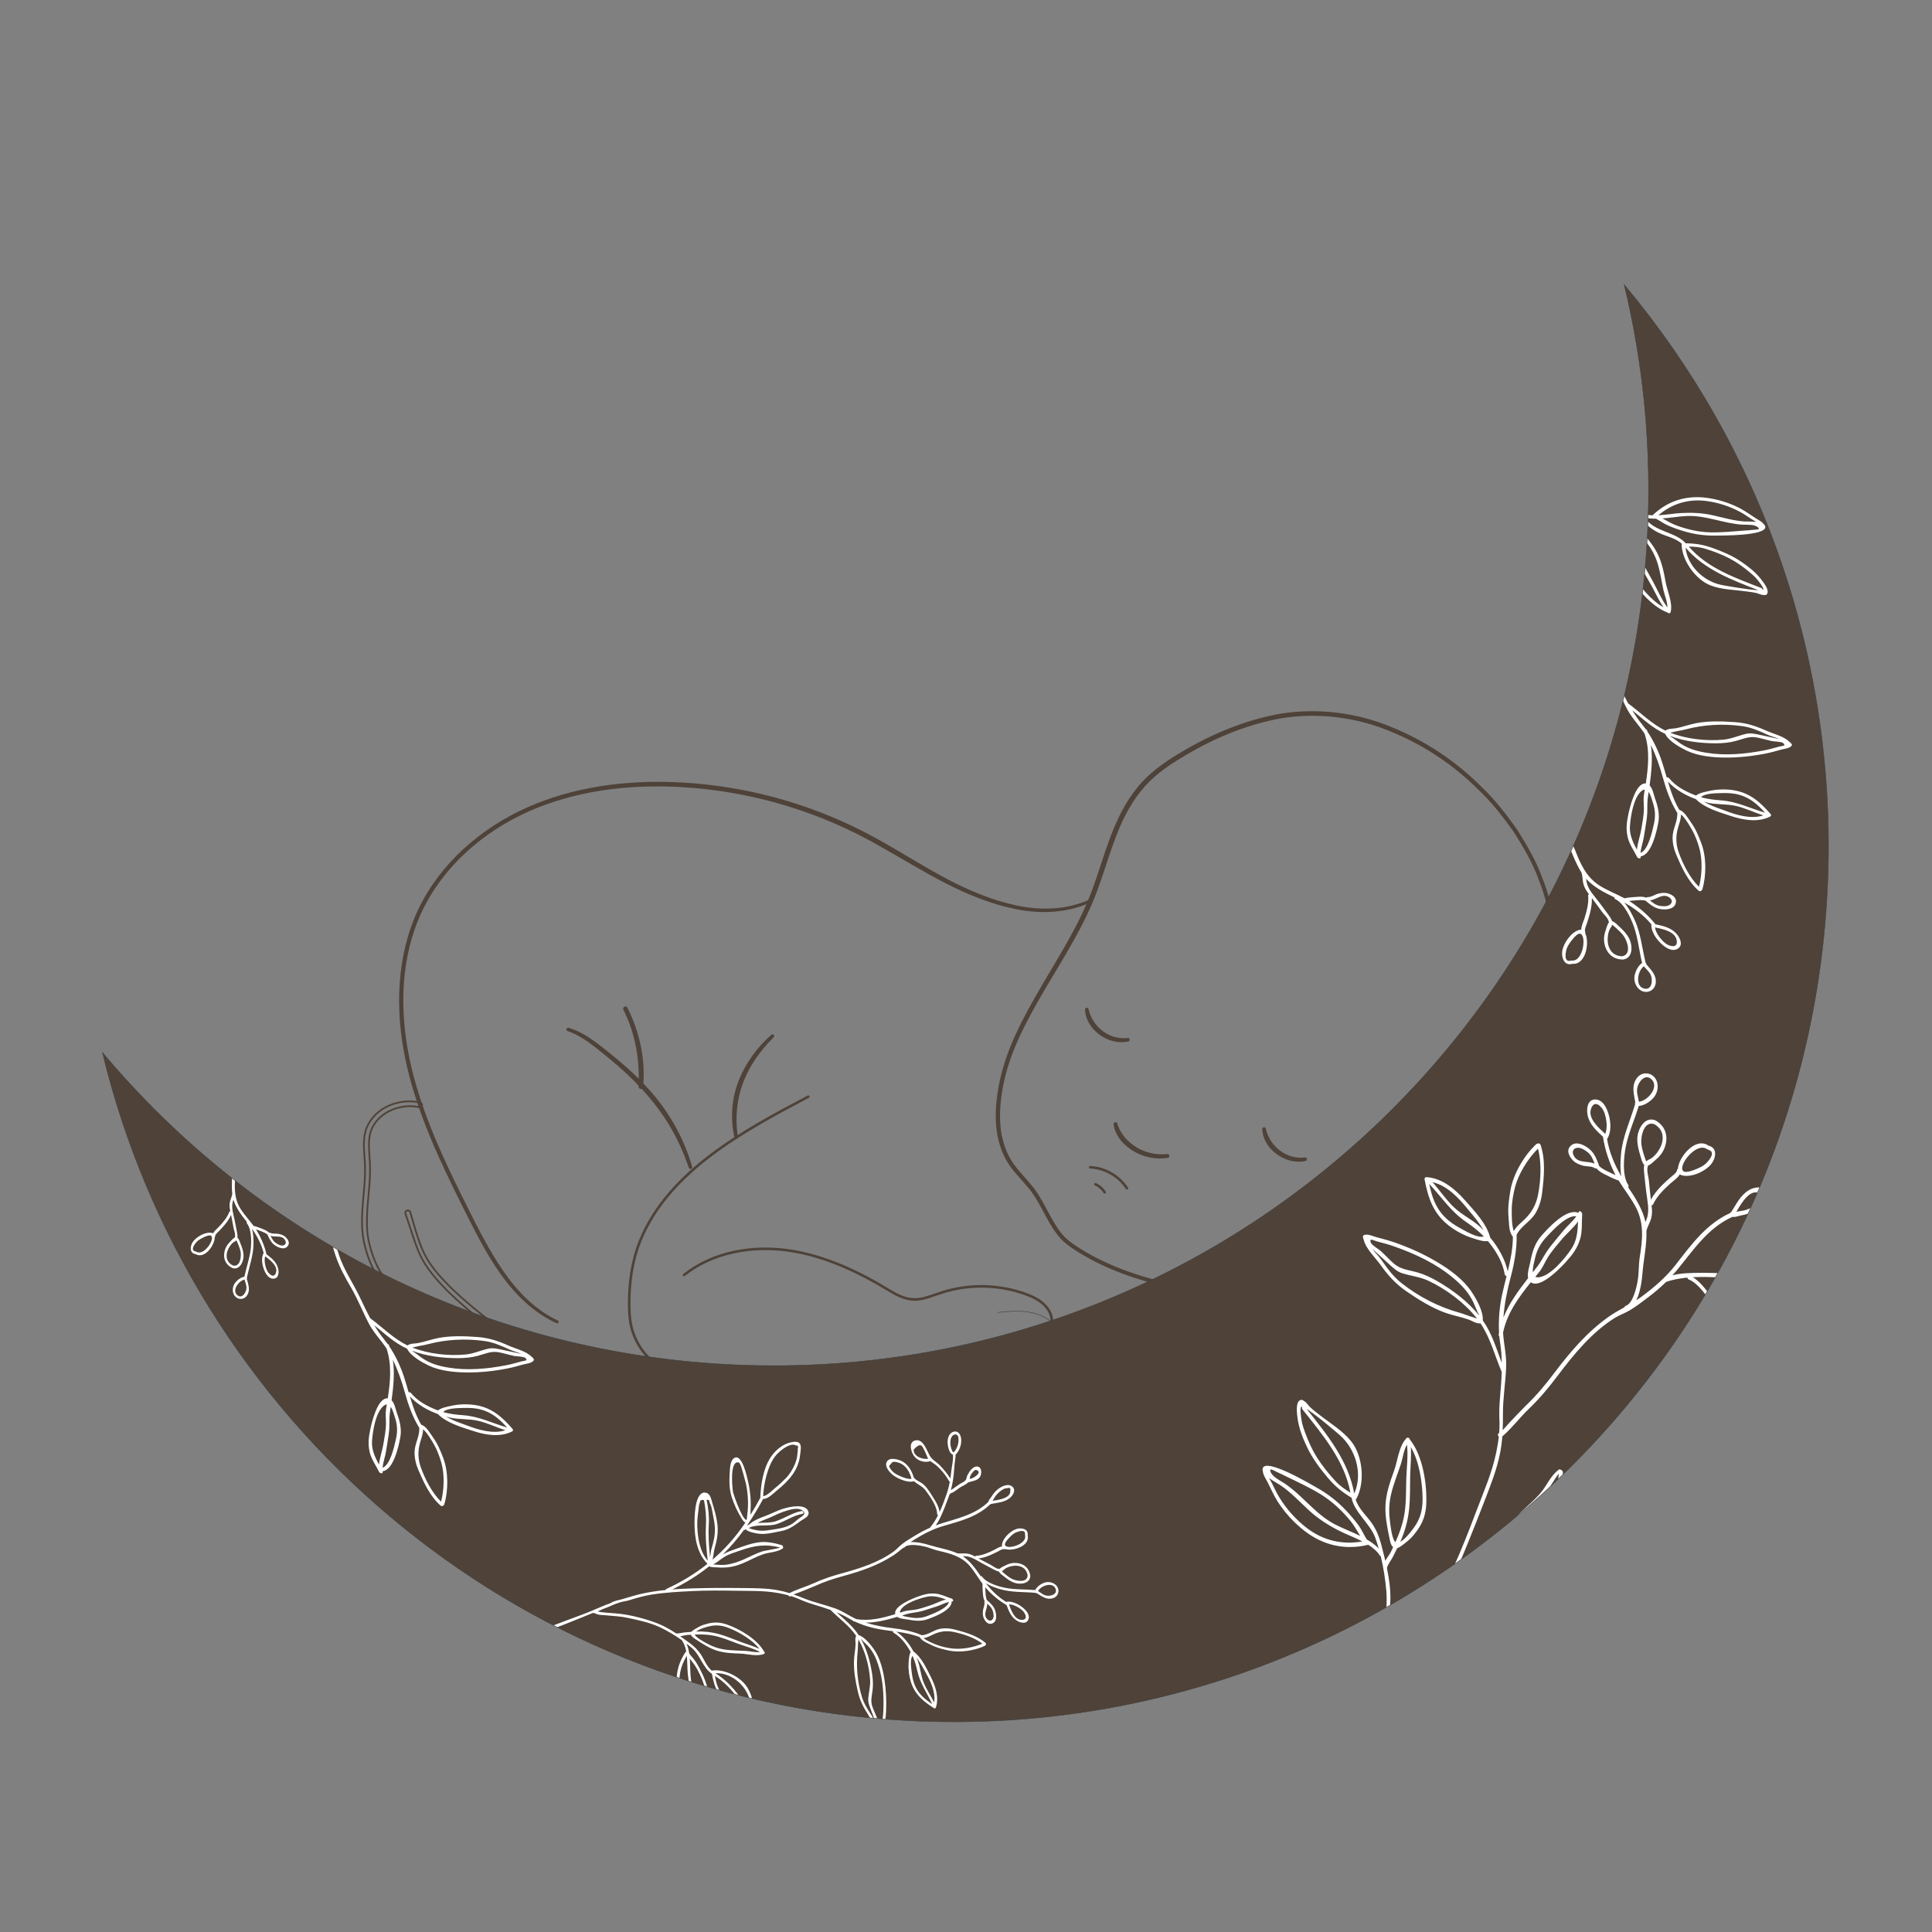 <svg viewBox="0 0 1500 1500" version="1.1" xmlns:xlink="http://www.w3.org/1999/xlink" xmlns="http://www.w3.org/2000/svg" id="Layer_1">
  
  <rect x="0" y="0" width="1500" height="1500" fill="#808080" stroke="none"/>
  
  <defs>
    <style>
      .st0 {
        fill: #4e4239;
      }

      .st1 {
        fill: #fff;
      }

      .st2 {
        stroke-miterlimit: 10;
        stroke-width: .32px;
      }

      .st2, .st3, .st4, .st5 {
        fill: none;
      }

      .st2, .st4 {
        stroke: #3d3d3c;
      }

      .st3 {
        stroke-width: 1.35px;
      }

      .st3, .st4, .st5 {
        stroke-linecap: round;
        stroke-linejoin: round;
      }

      .st3, .st5 {
        stroke: #4e4239;
      }

      .st6 {
        clip-path: url(#clippath);
      }

      .st4 {
        stroke-width: .36px;
      }

      .st5 {
        stroke-width: 2px;
      }
    </style>
    <clipPath id="clippath">
      <path d="M1418.69,692.62c-19.5,374.75-339.09,662.77-713.88,643.27-307.46-16-556.56-234.04-625.29-518.79,116.95,139.57,289.38,232.05,485.6,242.26,374.75,19.5,694.38-268.52,713.88-643.27,3.5-67.29-2.92-132.8-17.98-195.09,106.46,127.04,166.96,293.09,157.67,471.61Z" class="st2"></path>
    </clipPath>
  </defs>
  <g>
    <path d="M996.02,557.46c-27.72,4.74-54.09,15.86-78.13,30.46-12.16,7.21-23.53,15.4-32.2,26.37-8.71,10.86-14.91,23.55-19.8,36.72-5.01,13.16-8.88,26.79-13.87,40.17-4.94,13.44-11.3,26.28-18.24,38.69-13.86,24.84-29.76,48.4-41.71,73.94-5.98,12.73-10.74,26.06-13.36,39.82-2.5,13.71-3.59,27.99-.1,41.47,1.68,6.7,4.46,13.11,8.48,18.7,4.01,5.63,9.04,10.63,13.6,16.18,9.45,11.18,13.98,25.17,22.33,36.18,4.04,5.66,9.71,9.51,15.68,13.32,5.98,3.66,12.12,7.1,18.52,10.02,12.71,6.03,26.12,10.58,39.72,14.22,27.2,6.95,55.74,11,83.63,7.59,27.7-3.57,55.15-15.1,74.18-35.79,9.78-10.12,15.73-22.99,22.39-35.56,3.42-6.26,6.99-12.49,11.83-17.99,4.8-5.69,11.73-8.94,17.92-12.03,24.86-13.21,44.64-34.47,61.1-57.18,16.62-22.76,28.45-49.01,33.66-76.67,5.32-27.55,3.65-56.7-6.87-82.77-4.72-13.27-11.96-25.44-19.42-37.33-8.18-11.42-16.76-22.65-27.01-32.34-19.84-19.96-43.78-35.8-69.86-46.21-25.99-10.69-54.82-14.13-82.46-9.97ZM995.42,553.91c28.39-4.24,57.88-.61,84.31,10.33,26.54,10.66,50.82,26.79,70.91,47.08,10.37,9.85,19.06,21.27,27.34,32.89,7.56,12.09,14.89,24.47,19.67,37.99,10.7,26.65,12.32,56.44,6.86,84.42-5.35,28.09-17.44,54.75-34.29,77.73-16.67,22.93-36.7,44.34-62.12,57.92-6.4,3.22-12.68,6.16-17.14,11.47-4.54,5.16-8.09,11.33-11.44,17.49-6.55,12.38-12.67,25.7-22.73,36.15-19.58,21.33-47.64,33.1-75.85,36.79-28.52,3.52-57.24-.56-84.78-7.54-13.77-3.67-27.33-8.25-40.26-14.35-6.5-2.96-12.76-6.45-18.87-10.18-5.96-3.76-12.23-8.03-16.52-14.04-8.79-11.66-13.26-25.47-22.31-36.05-4.43-5.39-9.52-10.42-13.77-16.34-4.27-5.93-7.23-12.75-9.01-19.78-3.67-14.16-2.54-28.85,0-42.89,2.67-14.1,7.46-27.72,13.49-40.64,12.03-25.92,27.92-49.59,41.58-74.3,6.86-12.34,13.07-25.02,17.87-38.21,4.88-13.19,8.7-26.91,13.83-40.23,4.99-13.34,11.4-26.46,20.48-37.75,9.01-11.38,21.05-19.99,33.25-27.17,24.38-14.74,51.2-26,79.48-30.78Z" class="st0"></path>
    <path d="M847.29,700.34c-18.01,8.5-38.77,9.48-58.02,5.63-19.35-3.84-37.71-11.3-55.14-20.22-17.43-8.96-34.05-19.23-50.98-28.76-16.88-9.6-34.42-17.95-52.62-24.64-36.35-13.49-74.96-20.89-113.74-21.73-38.65-.78-78.02,5.37-112.84,22.44-34.53,16.98-64.49,45.17-79.18,81.02-14.7,35.89-14.27,76.47-5.49,113.97,8.88,37.83,25.67,73.26,43.08,108.03,8.72,17.42,17.4,34.87,28.43,50.78,10.9,15.84,24.74,30.19,42.28,38.36.57.27.82.95.56,1.53-.27.57-.94.82-1.52.56-18.16-8.16-32.55-22.74-43.83-38.69-11.38-16.06-20.01-33.73-28.76-51.11-17.44-34.8-34.37-70.44-43.38-108.72-8.9-37.97-9.42-79.2,5.61-115.95,15.05-36.74,45.61-65.45,80.73-82.74,35.41-17.43,75.3-23.74,114.37-23.04,39.18.76,78.21,8.14,114.99,21.7,18.4,6.71,36.21,15.14,53.23,24.78,17.04,9.59,33.45,20.12,50.64,29.12,17.14,8.98,35.2,16.52,54.11,20.46,18.81,3.95,38.91,3.19,56.49-4.88.58-.27,1.26-.01,1.52.56.26.57,0,1.26-.56,1.53Z" class="st0"></path>
    <path d="M318.57,941.2c2.9,9.94,5.52,20.03,9.53,29.33,3.97,9.33,10.45,17.25,17.52,24.67,7.02,7.46,14.8,14.2,22.7,20.8,7.94,6.51,16.05,13,24.64,18.31l.06.04c.93.58,1.22,1.8.64,2.73-.58.93-1.8,1.22-2.73.64h-.01c-8.98-5.64-17.02-12.17-25.02-18.81-7.92-6.7-15.78-13.58-22.89-21.24-7.1-7.56-13.88-15.97-17.97-25.8-4.08-9.76-6.67-19.77-10.24-29.46-.38-1.03.14-2.17,1.17-2.55,1.03-.38,2.17.15,2.55,1.17.02.04.04.12.05.17Z" class="st3"></path>
    <path d="M867.49,872.31c2.18,7.82,8.01,14.23,15.01,18.53,7.05,4.27,15.55,5.99,23.83,5.19.81-.08,1.52.51,1.6,1.32.07.77-.47,1.46-1.22,1.59-8.86,1.47-18.26-.3-26.12-4.87-3.9-2.28-7.52-5.13-10.42-8.7-2.77-3.61-5.08-7.86-5.56-12.5-.09-.81.49-1.54,1.3-1.63.72-.08,1.38.39,1.58,1.06Z" class="st0"></path>
    <path d="M845.16,783.51c1.46,6.78,5.46,12.74,10.93,16.96,5.5,4.17,12.58,6.3,19.45,5.38.76-.1,1.46.43,1.56,1.19.1.71-.37,1.37-1.06,1.53-7.69,1.8-15.88-.56-22.16-5.08-6.34-4.43-11.18-11.71-11.47-19.64-.03-.76.57-1.41,1.34-1.44.68-.02,1.27.46,1.41,1.1Z" class="st0"></path>
    <path d="M982.77,876.3c1.46,6.78,5.46,12.74,10.93,16.96,5.5,4.17,12.58,6.3,19.45,5.38.76-.1,1.46.43,1.56,1.19.1.71-.38,1.37-1.06,1.53-7.69,1.8-15.88-.56-22.17-5.09-6.34-4.43-11.18-11.71-11.47-19.64-.03-.77.57-1.41,1.34-1.44.68-.02,1.27.46,1.41,1.1Z" class="st0"></path>
    <path d="M846.41,906.27c11.38.48,22.36,6.77,28.53,16.33" class="st5"></path>
    <path d="M441.49,797.99c12.37,3.63,22.06,11.9,31.62,19.43,9.6,7.68,18.91,15.81,27.39,24.81,17.14,17.82,30.09,39.9,36.89,63.64.21.71-.21,1.46-.92,1.66-.69.2-1.42-.19-1.65-.86-3.94-11.49-8.93-22.6-15.15-32.98-6.22-10.39-13.72-19.95-21.96-28.84-8.24-8.91-17.34-17.02-26.79-24.73-9.5-7.54-18.86-15.84-30.13-19.54l-.1-.03c-.7-.23-1.09-.99-.86-1.7.23-.69.97-1.08,1.66-.87Z" class="st0"></path>
    <path d="M487.12,782.38c9.49,18.83,14.25,40.35,12.14,61.45-.1.97-.96,1.67-1.93,1.57-.94-.09-1.63-.91-1.58-1.85,1.12-20.42-2.49-41.25-11.77-59.6-.44-.87-.09-1.92.77-2.36.87-.44,1.93-.09,2.37.78h0Z" class="st0"></path>
    <path d="M325.38,859.61c-14.26-3.13-31.01,3.57-36.83,16.95-2.82,6.63-2.18,14.34-1.62,22,.68,7.79.39,15.76-.29,23.47-1.29,15.42-3.53,30.85.59,45.5,1.88,7.31,4.68,14.47,8.62,20.83,3.86,6.31,9.28,12.03,16.09,13.93l.08.02c.98.27,1.55,1.29,1.28,2.27-.27.98-1.29,1.55-2.27,1.28h0c-8.33-2.34-14.19-8.86-18.33-15.54-4.22-6.79-7.13-14.22-9.11-21.86-4.35-15.5-2.01-31.56-.78-46.75.66-7.69.92-15.23.24-22.87-.53-7.6-1.4-15.94,1.87-23.81,6.87-15.7,25.58-22.55,41.24-19.04,1,.2,1.64,1.18,1.44,2.17-.2,1-1.21,1.64-2.2,1.43Z" class="st3"></path>
    <path d="M850.5,919.46c2.91,1.32,5.42,3.5,7.15,6.18" class="st5"></path>
    <g>
      <path d="M627.56,851.45c-48.84,25.75-108.18,57.29-130.37,111.52-6.38,15.58-8.74,32.59-8.69,49.42.02,7.8.57,15.72,3.27,23.04,12.21,33.11,48.16,38.65,78.28,39.11,25.9.39,51.82-.55,77.63-2.81,51.61-4.52,102.76-14.33,152.36-29.28,13.28-4,22.86-15.99,11.61-28.49-4.16-4.62-10-7.36-15.86-9.44-18.13-6.43-38.33-7.57-57.05-3.12-20.18,4.79-26.79,13.63-47.36,1.06-24.39-14.91-50.79-27.51-79.08-31.59-28.29-4.07-58.82,1.21-81.2,19.01" class="st5"></path>
      <path d="M600.67,805.29c-10.12,10.18-18.81,21.94-23.7,35.35-5.08,13.32-6.29,27.85-4.11,42.03.11.72-.38,1.39-1.1,1.5-.68.1-1.32-.35-1.47-1-3.38-14.39-2.32-29.99,3.09-43.88,5.45-13.88,14.45-26.19,25.5-35.9.54-.48,1.37-.42,1.85.12.46.52.42,1.31-.05,1.79Z" class="st0"></path>
      <path d="M774.73,1018.96c7.54-.71,15.16-1.42,22.67-.45,7.51.97,15.02,3.79,20.31,9.22" class="st4"></path>
    </g>
  </g>
  <path d="M1418.69,692.62c-19.5,374.75-339.09,662.77-713.88,643.27-307.46-16-556.56-234.04-625.29-518.79,116.95,139.57,289.38,232.05,485.6,242.26,374.75,19.5,694.38-268.52,713.88-643.27,3.5-67.29-2.92-132.8-17.98-195.09,106.46,127.04,166.96,293.09,157.67,471.61Z" class="st0"></path>
  <g>
    <g class="st6">
      <path d="M685.45,1345.39c1.56-1.53,1.28-4.72,1.5-6.61.4-3.4.85-6.83,1-10.25.35-8.26-.01-16.7-1.32-24.87-1.22-7.62-3.39-16.26-7.81-22.72-2.41-3.53-7.41-10.02-12.1-11.4-4.75-7.27-11.17-12.17-17.32-17.82,3.29,1.36,6.51,2.92,9.67,4.8.97.58,1.97,1.13,3,1.65.17.32.44.6.81.68.31.07.61.09.91.15,6.12,2.88,13.01,4.91,19.45,6.01,3.32.56,6.69,1,10.06,1.45-.03.48.17,1.05.66,1.34,5.56,3.31,9.51,8.58,12.67,14.08.15.26.25.51.39.76-1.31,2.28-1.37,5.9-1.56,8.25-.37,4.7.27,10.07,1.65,14.59,3.04,9.96,9.59,15.36,17.96,20.71.81.52,1.47.03,1.55-.59.03-.05.07-.1.09-.17,2.44-7.93-.43-16.37-4.03-23.5-3.35-6.63-7.24-15.23-13.45-19.74-3.28-6.03-7.73-11.61-13.3-15.38,6.21.88,12.38,1.97,18.21,4.3,0,0,0,0,0,0,1.64,3.08,5.72,4.4,8.57,5.88,4.52,2.34,8.81,3.38,13.79,4.45,8.76,1.88,20.13.15,28.2-3.66.24-.11.36-.29.43-.49.5-.31.65-1.25-.04-1.83-6.5-5.54-15.45-8.1-23.53-10.22-3.69-.97-7.57-1.32-11.36-.7-5.24.86-9.33,4.81-14.6,5.08-.11-.11-.24-.2-.39-.27-6.76-2.81-14.62-4.35-21.87-5.21-7.4-.88-14.25-2.16-21.2-4.34,8.25,0,16.33-2.11,24.48-4.46,2.2,1.6,6.19,1.66,8.35,2.09,5.09,1,10.08,1.52,15.12-.25,4.91-1.73,19-6.97,18.8-13.8.13,0,.27-.03.4-.03,1.42,0,.56-1.9-.29-2.16-4.27-1.34-8.23-3.5-12.76-3.9-5.22-.46-9.34.74-14.2,2.54-3.33,1.24-18.63,7.27-16.94,13.36-9.96,3.09-20.04,5.63-30.41,3.85-5.57-2.6-10.53-6.24-16.41-8.32-7.9-2.8-16.21-4.58-23.99-7.7-2.81-1.13-5.49-2.16-8.18-3.09,4.56-1.54,15.62-6.11,16.79-6.64,7.4-3.37,14.32-5.61,22.14-7.75,13.43-3.68,26.85-8.26,38.57-15.97,2.67-1.75,5.11-3.76,7.57-5.77.32.06.64,0,.89-.3,2.71-3.33,12.02-1.63,15.36-.89,3.96.89,7.64,2.63,11.58,3.51,8.95,2.01,17.44,4.32,23.74,11.51,3.84,4.39,6.68,9.5,10.13,14.13,0,.04-.03.06-.03.11-.19,2.64.13,5.33.32,7.97.14,1.94.5,3.73,1.36,5.43-.23.16-.37.46-.25.92.44,1.76-.94,4.45-1.11,6.28-.18,1.96-.22,3.82.54,5.68,1,2.45,3.25,5.38,6.25,4.47,3.65-1.11,3.79-5,3.25-8.09-.81-4.62-3.15-6.76-6.47-9.81-.16-.14-.31-.23-.45-.27-.88-1.9-.99-3.85-1.14-6.01-.09-1.39-.22-2.75-.25-4.12.12.14.22.28.34.42,4.48,5.11,10.28,10,16.16,13.4.03.02.05.01.07.03,1.76,4.69,3.56,9.42,8.06,12.15,2.68,1.62,7.32,2.89,8.86-.87,1.63-3.97-2.23-7.79-5.08-9.92-3.24-2.43-8.02-4.71-12.18-3.83-6.28-3.8-11.32-8.84-15.74-14.48,3.46,2.18,7.83,3.65,11.16,4.63,8.88,2.61,18.24,1.99,27.4,2.84.37.31.85.45,1.19.25.11.16.23.32.41.42,3.8,2.31,7.31,4.99,12.07,3.48,3.41-1.08,5.08-4.77,3.67-8.05-1.47-3.42-5.67-4.98-9.21-4.33-2.91.54-6.99,3.11-8.3,6.07-7.52-.67-15.4-.24-22.79-1.63-5.42-1.01-15.05-3.82-18.42-8.72-.35-.52-.81-.59-1.16-.42-.24-.35-.49-.7-.73-1.05-3.42-5.1-7.83-10.9-13.15-14.45.92-.03,1.84-.05,2.75.05,4.48.52,8.34,3.33,12.24,5.45,2.9,1.57,5.81,3.15,8.74,4.66,1.23.63,2.86,1.52,4.35,1.74.59,1.49,2.9,2.99,3.81,3.73,2.42,1.97,5.05,3.88,8.01,4.94,4.51,1.61,12.36.9,12.5-5.33,0-.07-.03-.14-.04-.21,0-.03,0-.04,0-.07-.85-5.79-4.98-9.26-10.78-9.74-2.93-.24-5.84.44-8.41,1.87-1.11.61-3.57,1.51-4.67,2.81-.13-.06-.26-.09-.4-.1-2.31-.05-4.68-2.18-6.63-3.2-3.11-1.62-6.24-3.19-9.31-4.88,3.24-.36,6.29-1.39,9.32-2.66,1.8-.75,3.53-1.68,5.3-2.51,1.19-.56,3.84-2.44,5.29-1.99.38.12.63.03.78-.15,5.76,1.95,19.33-2.22,17.52-10.43-.01-.06-.05-.11-.07-.17.03-.08.07-.15.08-.25.55-4.85-4.96-5.88-8.6-4.75-4.79,1.49-10.79,7.1-11.41,12.35-.05.44-.01.83.1,1.19-2.3.32-5.02,2.22-6.75,3.05-4.2,2.02-8.66,4.02-13.37,4.27-.48.03-.69.3-.73.64-1.98-1.09-3.9-2.03-6.26-2.38-2.49-.37-5.1.21-7.55-.18-6.93-3.04-14.96-4.26-22.06-6.48-3.19-1-9.29-2.56-14.33-2.22.86-.61,1.73-1.21,2.63-1.77,7.3-4.53,14.73-8.43,23.02-10.81,12.9-3.71,26.15-7.12,36.13-16.71.29.03.55-.06.65-.32,4.94-.98,10.07-1.2,14.31-4.37,2.55-1.91,5.43-6.28,2.35-9.03-3.32-2.96-8.71-.2-11.5,2.1-2.09,1.72-3.63,3.82-5.08,6.07-.74,1.16-1.94,2.25-2.13,3.62-10.6,10.26-24.51,12.86-37.97,17.22-.99.32-1.94.7-2.91,1.05,1.38-1.95,2.61-4.02,3.75-6.46,2.39-5.08,4.43-10.52,6.36-15.79.25-.68.45-1.37.68-2.06.53.02,1.01-.32.86-1.09.28,1.43,6.14-3.37,7.1-3.99,2-1.3,4.81-2.26,6.49-4.05,3.81-1.27,8.57-1.28,9.84-5.89.64-2.32.36-6.02-2.6-6.41-3.76-.49-6.91,4.67-8.09,7.35-.73,1.66-.06,1.44-.98,2.91-1.01,1.62-2.67,2.06-4.23,3.02-2.53,1.54-4.84,3.56-7.43,5.02,1.07-3.9,1.8-7.86,2.24-11.95.42-3.94.58-7.91,1.13-11.84.19-1.36.4-2.41.28-3.65.02-.02.04-.02.06-.04,3.06-3.13,4.81-8.04,4.3-12.49-.35-3.01-2.15-6.27-5.66-5.41-3.93.96-5.02,5.48-4.82,9.01.14,2.33,1.18,8,4.07,8.82.56,3.75-.88,9.37-1.23,12.94-.19,1.91-.43,3.78-.72,5.64-2.21-3.63-5.13-7.06-8.01-10.1-2.58-2.73-5.8-4.15-7.85-7.41-2.25-3.59-5.01-13.79-11.49-12.05-5.43,1.46-3.15,8.75-1.01,11.88,2.65,3.89,8.31,5.73,12.83,4.13,1.13.92,2.42,1.62,3.7,2.61,4.04,3.13,8.23,8.28,10.7,12.72.18.32.44.51.72.6-.61,3.33-1.42,6.62-2.58,9.89-1.61,4.57-3.29,9.24-5.34,13.69-.84-5.44-4.92-11.23-7.74-15.5-1.4-2.13-2.88-4.16-4.78-5.88-2.02-1.83-5.33-2.85-7.05-4.84-.14-.16-.29-.27-.45-.34-1.37-4.93-4.03-9.78-8.54-12.48-2.88-1.73-10.38-3.99-12.5.1-2.16,4.16,3.36,9.55,6.42,11.38,3.87,2.31,10.22,5.03,14.74,3.7,2.82,2.51,6.57,3.87,9.02,7.14,3.32,4.42,8.97,12.44,8.95,18.23,0,.46.29.84.66,1.07-1.76,3.45-3.79,6.74-6.28,9.68-3.8,1.68-7.46,3.61-11.1,5.82-3.42,2.08-6.93,4.12-10.12,6.54-2.46,1.87-4.47,4.28-6.96,6.1-11.58,8.47-26.15,13.07-39.82,16.82-7.82,2.14-14.73,4.37-22.14,7.75-6.11,2.79-12.94,4.6-18.87,7.7-2.93-.91-5.92-1.68-9.16-2.27-8.36-1.52-16.88-1.56-25.35-1.65-18.15-.19-36.14-.27-54.27.89-.76.05-1.5.13-2.26.18,10.37-5.05,19.83-10.92,28.71-17.99,1.46.95,4.44.74,5.46.83,5.33.47,9.96.2,15.16-1.24,7.2-1.99,13.69-6.23,20.72-8.74,5.32-1.9,10.84-1.52,15.75-4.65.32-.2.31-.65.26-.97,0-.05-.02-.11-.03-.16,0,0,0-.02,0-.03,0-.56-.37-1.25-.97-1.43-5.36-1.6-11.26-2.9-16.87-2.32-6.63.69-12.71,3.09-18.94,5.28-3.61,1.27-6.88,2.47-10.03,4.25,6.18-5.95,11.54-12.3,16.4-19.01.54.16,1.1-.06,1.12-.69.07.05.15.08.23.12,1.46,2.15,9.01,3.47,11.37,3.62,5.17.33,11.1-1.21,16.15-2.18,6.58-1.26,10.31-4.39,15.6-8.14,2.32-1.65,6.73-3.22,5.61-6.94-1.97-6.55-14.45-3.78-18.83-2.51-5.45,1.59-10.42,4.4-15.74,6.31-2.91,1.05-5.85,2.29-8.5,3.9-.81.49-1.84,1.45-2.91,2.27-.56.21-1.12.46-1.65.74,4.53-6.58,8.65-13.48,12.56-20.72.17.09.36.15.56.13,3.74-.4,7.58-4.61,10.37-6.84,4.31-3.45,8.68-7.58,11.87-12.11,3.3-4.69,5.29-9.86,5.87-15.53.22-2.19,1.31-7.02-.57-8.85-2.46-2.38-8.92-.17-11.27,1-4.55,2.25-8.36,5.91-11.13,10.13-5.69,8.68-7.5,20.69-7.96,30.83,0,.15.02.3.07.43-2.48,4.56-5.04,8.99-7.73,13.29.11-1.84.07-3.68.13-4.88.34-6.86-.3-13.77-1.86-20.45-.77-3.32-4.64-22.78-10.94-18.74-3.25,2.09-3.25,8.43-3.46,11.73-.4,6.14-.34,12.34,1.49,18.26,1.77,5.71,4.63,11.73,7.73,16.83.83,1.37,1.74,2.73,2.98,3.27-5.6,8.23-11.85,15.96-19.28,23.11-2.04,1.96-4.12,3.81-6.22,5.62.79-3.05.99-6.66,1.7-9.04,1.74-5.83,2.78-11.98,2.11-18.08-.63-5.72-2.33-11.6-4.03-17.08-.87-2.8-1.47-6.93-4.85-7.69-.55-.13-1.07-.16-1.55-.12-.36-.1-.72-.05-.91.2-6.46,2.09-6.49,19.66-6.46,24.2.06,10.88,2.09,22.75,9.86,30.7-.05.12-.07.26-.06.39-9.69,7.71-20.09,13.98-31.64,19.3-.37.17-.49.48-.49.81-6.9.68-13.71,1.72-20.51,3.34-4.68,1.12-9.19,2.69-13.83,3.93-2.48.66-5.8,1.18-8.11,2.68-1.07.7-2.64,1.03-3.83,1.51-1.42.58-2.83,1.17-4.24,1.76-1.41.59-2.81,1.19-4.22,1.79-3.42,1.45-6.77,2.86-10.32,4.18-8.01,2.97-15.98,5.86-23.95,8.98-8.01,3.14-15.91,6.82-23.77,10.33-6.8,3.03-13.89,5.85-20.1,10.01-.94.63.32,2.41,1.28,1.96.08-.04.17-.08.25-.12.07-.03.11-.09.16-.13,6.58-4.37,14.18-7.34,21.39-10.5,7.85-3.45,15.7-7.13,23.72-10.13,9.81-3.68,19.48-7.74,29.19-11.64.15-.02.3-.06.44-.17.19-.15,3.47,1.16,3.94,1.27,2.17.49,4.49.44,6.69.66,5.31.52,10.67.74,15.89,1.85,8.66,1.85,18.31,3.83,26.27,7.78,5.41,2.69,11.07,6.01,16.29,9.7.02.21.07.43.23.65,1.59,2.25,2.49,5.01,3.02,7.96-.08.06-.17.08-.24.18-7.34,10.56-8.95,22.34-5.36,34.5,1.99,6.74,5.22,13.32,9.38,19,2.27,3.11,5.02,5.78,7.52,8.69,1.42,1.66,2.44,3.32,4.35,4.31.38.33.8.56,1.27.63,6.22.9,1.61-27.56,1.2-30.68-.85-6.56-2.64-12.77-5.43-18.77-1.53-3.29-3.24-6.54-5.18-9.61-1.5-2.37-3.58-4.35-5.19-6.61-.41-2.71-1.06-5.32-2.13-7.69,1.61,1.24,3.17,2.5,4.63,3.8,6.04,5.36,8.29,15.25,15.16,19.7.97,5.86,2.35,10.33,5.26,15.78,3.06,5.74,6.43,11.24,10.85,16.06,3.56,3.88,7.71,7.82,12.31,10.44,1.87,1.06,8.35,4.94,10.13,2.12.51-.8.04-1.2-.05-2.13-.11-1.05-1.26-2.65-1.64-3.55-.9-2.16-1.51-4.46-2.17-6.7-2.03-6.91-3.2-14.43-6.81-20.76-4.84-8.51-17.52-15.01-27.34-13.87-.25.03-.41.13-.53.27-4.02-3.09-6.04-8.89-8.77-12.93-2.21-3.28-5.12-6.12-8.29-8.46-2.42-1.79-4.95-3.63-7.53-5.43,1.83-.25,3.76-.88,5.44-1.01.95-.07,1.89-.13,2.83-.19.55,1.65,2.66,2.87,3.99,3.75,4.9,3.25,9.91,6.49,15.52,8.39,5.83,1.98,12.35,2.31,18.46,2.48,5.69.15,13.33,2.58,18.82.25.78-.33.6-1.46-.02-1.86-.01,0-.02-.01-.03-.02-5.44-9.64-18.71-17.36-28.74-20.89-5.05-1.78-9.66-2.05-14.79-.76-2.4.6-4.6,1.2-6.77,2.41-1.14.64-4.98,2.59-6.1,4.02-1.85.17-3.69.34-5.54.46-.74.05-5.19,1.08-6.02.73-.19-.08-.35-.11-.5-.11-4.67-3.07-9.54-5.86-14.55-7.76-8.81-3.33-19.01-6.11-28.36-7.26-5.27-.65-10.62-.72-15.88-1.48-.5-.07-1.27-.35-2.11-.65.7.25,3.52-1.38,4.27-1.67,1.48-.57,3.07-1.04,4.5-1.72,2.63-1.24,5.32-2.28,8.09-3.23,2.5-.86,5.23-1.03,7.76-1.83,5.68-1.78,11.45-3.45,17.35-4.39,10.53-1.67,21.18-2.24,31.82-2.75,10.92-.53,21.85-.47,32.77-.26,11.13.21,22.44-.24,33.44,1.74,2.84.51,5.6,1.07,8.31,1.81.22.93,1.42,1.18,1.85.56,1.92.59,3.83,1.24,5.72,2.09,3.74,1.68,7.41,3.08,11.34,4.27,4.69,1.42,9.27,2.8,13.75,4.41,6.81,6.83,14.44,12.11,19.93,20.14-1.09,1.86-.41,4.53-.47,6.56-.13,4.23-1.04,8.41-1.22,12.64-.33,7.96,1.22,16.26,2.97,23.99,1.54,6.82,4.33,12.33,8.11,18.17,2.25,3.47,5,10.31,8.87,12.95.38.42.84.79,1.44,1.05.3.13.74.19,1-.06ZM713.14,1289.16c2.26,3.1,3.93,6.6,5.81,9.93,3.79,6.75,7.54,14.78,6.32,22.67-2.64-5.3-6.1-10.24-8.26-15.72-2.21-5.61-2.47-11.71-4.68-17.22-.26-.64-.56-1.29-.84-1.93.61.74,1.17,1.62,1.65,2.27ZM712.28,1297.65c2.13,9.36,7.53,16.88,11.48,25.39-5.59-3.7-10.42-7.62-13.32-14.2-1.51-3.43-2.15-6.91-2.6-10.6-.35-2.94-1.47-10.15.61-12.53.03-.04.05-.06.08-.09,1.74,3.86,2.77,7.69,3.76,12.03ZM740.16,1267c7.45,1.47,16.3,4.37,22.57,9.1-6.79,2.98-16.17,4.68-23.44,3.78-3.84-.48-8.22-1.37-11.82-2.77-2.54-.99-7.86-3.02-10.39-5.32,2.88-.35,4.97-1.69,7.85-3,4.99-2.26,9.86-2.85,15.23-1.79ZM717.11,1250.45c3.44-1.04,6.84-2.17,10.26-3.26,2.94-.94,6.19-2.75,9.36-3.49-.99,5.03-12.21,9.14-15.98,10.66-4.31,1.74-8.51,2.28-13.1,1.51-1.81-.3-5.16-.59-7.22-1.66,2.62-.81,5.17-1.59,8.05-2,3.02-.43,5.69-.88,8.63-1.77ZM699.23,1250.04c3.11-5.44,14.4-9,20.25-10.3,5.36-1.19,10.16.36,15.01,2.06-4.22,1.11-8.57,3.45-12.46,4.7-3.94,1.26-7.96,2.74-12.06,3.35-2.84.42-5.58.42-8.34,1.29-.98.31-1.96.62-2.95.94-.06-.58.08-1.24.54-2.04ZM770.87,1251.06c.33,1.23.65,2.65.55,3.92-.23,2.91-2.76,4.6-5.08,2-3.27-3.65.38-8.06.11-11.96,1.93,1.75,3.67,3.31,4.42,6.04ZM791.42,1248.54c1.02.69,1.96,1.37,2.82,2.26,1.82,1.88,4.18,6.73-.78,6.86-5.73.15-8.41-7.37-10.11-12.01,2.78-.04,6,1.49,8.06,2.89ZM819.34,1233.06c2.35,4.77-3.73,6.44-7,5.75-2.45-.51-4.2-2.17-6.27-3.43-.06-.03-.1-.04-.15-.06,2.2-4.23,11-7.17,13.42-2.27ZM789.7,1215.65c4.52.46,7.42,3,8.16,7.46-.21,6.11-8.95,4.42-12.21,2.72-1.87-.97-3.56-2.27-5.19-3.6-.68-.56-1.36-1.14-2.02-1.72-.77-.63-.66-.99.33-1.09,2.07-2.82,7.74-4.1,10.93-3.77ZM780.23,1199.28c-.32-2,4.05-6.2,5.26-7.3.89-.8,1.79-1.46,2.86-2,1.46-.74,8-3.29,7.48,1.39-.02.16,0,.32.06.46-.03.14-.04.31,0,.51,1.49,6.79-14.94,11.41-15.67,6.93ZM770.56,1165.25c.14-.17.28-.34.38-.49.87-1.39,1.5-2.75,2.61-4.04,1.31-1.53,2.84-2.94,4.58-3.99,1.26-.89,2.66-1.35,4.2-1.36,1.78-.51,2.46.12,2.05,1.89.58,5.81-8.35,7.15-13.82,7.99ZM752.88,1148.26c.09-.77.14-1.6.56-2.52.57-1.25,3.04-4.9,4.34-4.52,5.37,1.61-1.1,5.78-3.07,6.51-.59.22-1.21.38-1.83.52ZM739.92,1127.35c-.58,0-1.53-3.34-1.66-3.85-.28-1.05-.44-2.11-.45-3.2-.02-2.31.7-6.13,3.55-6.57,2.79-.43,2.96,2.96,2.82,5.02-.22,3.2-1.48,6.49-3.7,8.79-.17-.11-.36-.19-.57-.2ZM709.41,1125.43c3.6-3.98,6-4.42,7.2-1.32.66,1.08,1.25,2.2,1.78,3.35.8,1.59,1.32,3.54,2.26,5.05-4.21.92-11.75-1.92-11.23-7.08ZM698.2,1145.77c-1.49-.69-2.89-1.42-4.16-2.47-1.18-.91-2.16-2.02-2.94-3.31-1.01-1.21-.85-2.3.47-3.26,1.41-2.07,2.23-1.98,4.67-1.51,2.58.49,4.8,1.74,6.62,3.62,2.53,2.61,3.95,5.86,4.83,9.32-3.02.36-6.98-1.22-9.51-2.39ZM592.57,1161.63s-.05.02-.08.03c.44-7.4,1.84-14.84,4.44-21.78,1.65-4.39,3.65-8.27,7.04-11.61,2.81-2.77,9.88-8.44,13.93-6.03,1.6-.09,2.1.71,1.5,2.38.03,1.25-.05,2.5-.23,3.74-.27,3.03-.78,5.5-1.98,8.34-1.69,3.98-4.01,7.88-7.06,10.98-2.53,2.57-5.33,5.21-8.13,7.46-2.43,1.95-6.32,6.15-9.43,6.48ZM569.19,1158.74c-.64-3.02-2.94-25.3,4.41-23.27,1.47.41,3.39,8.7,3.96,10.55,1.01,3.33,1.82,6.72,2.35,10.16.7,4.49.95,9.04.8,13.57-.09,2.48-.33,4.88-.66,7.35-.09.67-.03,2.37-.42,2.79-.06.07-.09.14-.13.22-3.48-.74-9.98-19.84-10.31-21.37ZM595.66,1179.08c4.17-1.56,8.05-3.84,12.28-5.26,4.05-1.36,10.73-3.79,14.66-1.35,4.33,2.69.05,4.8-2.07,6.32-1.8,1.29-3.34,2.88-5.19,4.11-5.45,3.6-11.95,4.04-18.21,5.08-5.57.93-9.58.48-14.99-1.26-.23-.07-.47-.16-.71-.24.31-.19.65-.43.97-.66,6.17-2.59,14.47-.46,20.76-2.58,6.88-2.32,12.66-6.63,19.91-7.91,1.39-.24.63-2.39-.55-2.19-7.45,1.31-13.31,5.72-20.41,8.01-4.25,1.37-9.28.95-14.03,1.27,2.4-1.25,4.84-2.32,7.58-3.35ZM550.98,1166.82c1.74,2.59,2.17,7.91,2.86,10.98.98,4.35,1.48,8.5,1.11,12.94-.36,4.26-1.53,8.12-2.68,12.2-.41,1.44-.59,3.86-1.01,6.09-.84-8.52-1.49-16.8-.97-25.51.39-6.68-.4-12.73-1.67-19.04,1.55-.28,2.34.49,2.37,2.34ZM541.39,1185.62c-.2-4.26.26-8.53.84-12.75.24-1.71.29-4.61,1.12-6.13.1-1.95,1.2-2.59,3.25-1.95,1.27,6.69,1.88,12.96,1.49,20.08-.5,9.12.44,17.77,1.37,26.76-6.09-6.94-7.65-16.98-8.07-26.01ZM562.05,1208.99c3.97-2.54,8.66-3.76,13.06-5.32,10.61-3.76,19.75-5.08,30.58-2.17-1.76.88-12.26,2.46-13.71,2.94-4.84,1.61-9.5,4.03-14.14,6.12-4.15,1.87-8.17,3.25-12.65,4.08-3.65.67-6.76.34-10.45.03-.33-.03-.65-.06-.98-.09,2.98-1.5,5.49-3.79,8.29-5.58ZM541.36,1296.04c3.3,6.12,5.81,12.55,7.02,19.42,1.23,6.96,1.58,14.17,2.1,21.22.11,1.44.29,2.9.29,4.34,0,1.66,1.06,6.14-1.37,3.62-1.95-2.02-2.18-6.3-2.76-9.02-2.4-11.27-9.01-21.01-10.31-32.66-.52-4.65-.38-10.01-.78-15.22,2.02,2.67,4.16,5.27,5.8,8.31ZM533.98,1299.31c.61,6.55,1.82,12.92,4.22,19.1,2.48,6.4,5.27,12.21,6.76,18.95.26,1.19.57,4.28,1.31,7.05-.72-.88-1.39-1.79-2.02-2.49-1.9-2.11-3.87-4.19-5.57-6.46-4.41-5.89-7.81-12.75-9.78-19.83-2.93-10.5-1.36-20.88,4.36-30.06.46,4.72.33,9.65.71,13.74ZM588.2,1342.04c-.04.22-.11.38-.22.44-1.04.58-5.35-2.06-6.27-2.57-2.11-1.18-3.77-2.62-5.55-4.21-3.75-3.35-7.17-6.83-10.14-10.89-3.16-4.31-5.89-9.17-8.19-14-1.52-3.2-2.2-6.32-2.76-9.64,14.86,9.3,23.35,25.47,31.84,40.23.3.52.83.7,1.28.64ZM581.46,1317.64c.62,1.75,5.33,15.46,6.5,21.73-8.62-15.05-17.41-30.92-32.55-40.29,11.6-.53,22.36,8.21,26.05,18.55ZM590.07,1282.58c-3.53.58-7.4-.59-10.9-.81-5.58-.35-11.09-.26-16.64-1.08-4.72-.7-9.11-2.19-13.3-4.52-1.76-.98-8.94-4.58-9.81-7.12,4.69-.19,9.35-.09,14.07.76,6.65,1.2,12.74,3.9,19.04,6.21,5.58,2.04,12.16,3.66,17.53,6.56ZM550.74,1262.63c5.73-1.36,10.52-.55,15.89,1.65,7.49,3.07,17.56,8.86,23,15.92-4.3-2.07-9.12-3.43-13.5-5.03-6.12-2.23-12.12-4.93-18.43-6.61-5.54-1.47-11.42-2.11-17.16-1.84,2.53-2.12,8.12-3.6,10.2-4.09ZM673.72,1277.75c4.13,4.44,6.39,9.44,8.25,15.18,3.65,11.26,4.33,23.38,3.87,35.15-.13,3.23-.57,6.51-.93,9.72-.21,1.89.37,4.38-1.76,2.69-1.07-.85-1.77-5.41-2.26-6.72-1.12-2.97-2.54-5.81-3.59-8.8-1.64-4.66-.29-8.53.22-13.21.44-4.04.19-8.09-.41-12.09-1.39-9.34-4.05-19.08-8.77-27.39.43.36.93.89,1.5,1.61,1.29,1.28,2.59,2.57,3.87,3.86ZM669.05,1317.08c-3.32-11.28-4.46-23.07-3.18-34.72.29-2.6.14-5.35.47-7.91,0-.69.04-1.2.13-1.63,5.3,9.18,8.45,21,9.08,31.49.3,5.02-1.07,9.57-1.44,14.48-.21,2.88.82,5.44,1.83,8.13,1.46,3.91,2.96,7.8,4.43,11.7-1.42-2.38-2.6-5.1-3.77-6.91-3.06-4.69-5.96-9.21-7.55-14.64Z" class="st1"></path>
      <path d="M1058.22,960.26c.03.94.28,1.76.64,2.5,1.49,6.65,9.25,14.05,12.73,18.96,5.86,8.26,11.81,14.98,20.19,20.74,9.51,6.53,19.88,13.09,30.82,16.93,5.82,2.04,11.95,3.06,17.74,5.16,2.78,1.01,6.02,3.36,9.12,2.89,7.9,11.73,10.93,24.89,16.49,37.76-.22,6.91-.83,13.85-1.43,20.95-.5,5.95-.59,11.66-.33,17.62.13,3,0,5.94-.25,8.85-1.06.25-1.37,2-.24,2.81-.47,4.06-1.19,8.1-2.03,12.21-3.25,15.93-9.94,30.97-15.65,46.12-5.6,14.88-11.41,29.67-18,44.14-6.42,14.09-12.92,28.18-20.84,41.51-4.44,7.46-9.8,14.36-15.26,21.08-2.43,2.99-4.13,6.58-6.64,9.5-2.78,3.22-5.62,6.31-8.72,9.19-1.69,1.57-3.17,3.47-4.75,5.17-.8.86-4.51,3.79-4.56,4.87.05-1.3.09-2.48.26-3.2,1.8-7.52,4.58-14.78,6.54-22.26,3.48-13.26,5.21-28.54,5.45-42.23.14-7.78-1.01-15.87-2.65-23.83.09-.2.14-.44.13-.74-.04-1.31,3.76-6.77,4.22-7.74,1.16-2.43,2.39-4.83,3.61-7.23,2.53-.73,7.23-4.87,8.71-6.08,2.8-2.28,4.79-4.94,6.9-7.85,4.51-6.23,6.61-12.61,6.93-20.39.63-15.44-2.65-37.53-12.75-50.07,0-.02,0-.04,0-.06-.22-1.05-1.65-1.9-2.51-1.03-6.1,6.17-6.93,17.79-9.79,25.56-3.07,8.35-6.13,17.34-6.59,26.28-.44,8.6,1.24,17.11,2.99,25.48.47,2.26.99,5.78,2.92,7.4-.59,1.24-1.16,2.48-1.77,3.72-1.08,2.2-2.97,4.46-4.3,6.8-1.05-4.46-2.18-8.86-3.29-13.1-1.45-5.55-3.73-11.01-6.97-15.76-3.99-5.85-10.75-11.71-12.76-18.81.24-.09.47-.25.64-.57,6.83-12.66,4.86-33.29-4.03-44.4-6.62-8.28-16.15-13.92-24.39-20.38-2.68-2.1-5.45-4.15-7.89-6.53-1.01-.99-2.54-3.41-3.91-4.12-1.2-.63-1.5-1.47-2.85-1.22-4.76.88-3.02,11.73-2.59,14.83,1.06,7.63,4.15,15.35,7.48,22.26,4.13,8.56,9.76,16.08,15.86,23.3,5.8,6.87,11.09,11.13,18.49,15.6,2.31,11.68,14.46,20.04,18.45,31.09.96,2.67,1.83,5.46,2.64,8.3-2.63-2.73-5.8-5.01-9.25-7.02-2.2-3.39-3.75-7.27-6.14-10.57-3.1-4.28-6.58-8.33-10.2-12.17-6.6-6.99-14.04-12.75-22.44-17.43-4-2.23-39.98-23.78-42.1-14.89-.16.67-.08,1.36.17,2.05.31,3.12,2,5.4,3.48,8.2,2.59,4.95,4.72,10.09,7.7,14.84,5.44,8.67,12.59,16.58,20.63,22.9,14.5,11.4,31.28,15.57,49.5,11.33.17-.04.25-.15.37-.23,3.7,2.32,6.93,5.01,9.13,8.37.22.33.48.52.75.66,2.17,9.04,3.62,18.47,4.34,27.23,1.06,12.88-1.46,26.99-3.62,39.69-1.3,7.66-3.9,15.02-6.05,22.47-.89,3.09-2.2,6.2-2.71,9.4-.11.7-.09,5.83-.41,6.01-.22.13-.37.3-.47.5-10.5,11.03-21.2,21.91-31.44,33.18-8.38,9.22-17.58,17.85-26.46,26.6-8.16,8.03-16.25,16.7-25.7,23.25-.09.05-.18.07-.26.15-.1.09-.2.19-.3.28-1.13,1.05.6,3.71,1.96,2.78,8.97-6.15,16.59-14.21,24.35-21.77,8.96-8.74,18.2-17.43,26.75-26.56,8.5-9.08,16.7-18.29,25.03-27.52,3.69-4.09,7.4-7.85,11.2-11.69,1.56-1.58,3.13-3.16,4.69-4.74,1.56-1.59,3.12-3.18,4.66-4.78,1.29-1.35,2.59-3.29,4.11-4.36,3.27-2.31,5.76-6.52,7.99-9.52,4.17-5.61,8.72-10.85,12.75-16.57,5.86-8.31,10.92-16.95,15.55-25.91.44.18.93.17,1.35-.23,13.4-12.74,27.47-23.43,43.1-32.37.18.08.37.13.56.13,6.56,14.78,21.51,23.92,36.17,29.85,6.13,2.48,29.89,11.89,36.18,4.29.44-.13.7-.59.76-1.13.32-.63.55-1.35.68-2.16.78-4.97-4.46-8.01-7.78-10.69-6.5-5.25-13.52-10.71-20.91-14.64-7.88-4.19-16.75-6.1-25.57-6.88-3.6-.32-8.58-1.99-13.13-2.56,3.57-1.87,7.19-3.68,10.94-5.38,13.66-6.19,27.46-10.47,41.6-13.61.06,1.97,1.41,3.93,2.81,5.79,5.23,6.94,11.82,14.04,18.58,19.51,7.02,5.67,15.37,9.08,23.88,11.84,4.58,1.49,13.14,4.9,17.71,1.63,8.86-6.34-15.36-22.03-19.43-24.86-8.19-5.7-17.19-10.3-26.64-13.52-1.65-.56-4.12-1.61-6.67-2.46,7.26-1.32,14.63-2.4,22.12-3.3.15.14.34.26.55.33,13.95,4.84,31.15,8.85,45.94,5.83,7.2-1.47,14.19-4.64,19.68-9.58,2.84-2.55,9.31-10.09,7.41-14.7-1.46-3.54-8.58-4.66-11.65-5.54-7.98-2.28-16.04-2.36-24.15-.43-7.83,1.87-15.77,5.55-22.75,9.52-4.51,2.57-12.26,5.49-14.82,10.33-.14.27-.16.55-.12.83-11.89,1.39-23.43,3.24-34.76,5.81.68-.57,1.3-1.18,1.89-1.83,1.68-1.01,3.53-1.89,4.63-2.72,3.61-2.7,6.87-6.02,9.84-9.38,5.45-6.16,11.92-11.37,17-17.87,4.09-5.23,14.54-20.61,6.75-26.79-4.43-3.51-8.92,1.6-12.39,3.84-7.92,5.13-14.15,8.48-19.39,16.7-4.03,6.31-9.3,13.49-11.64,20.66-1.07,3.27-3.36,14.18-1.23,17.32,0,.12,0,.25.04.37-.86-.31-1.45.33-1.53,1.15-11.67,2.97-23.14,6.79-34.51,11.93,4.1-3.3,7.49-7.07,11.14-11.27,6.31-7.25,12.84-14.17,17.33-22.75,3.8-7.27,5.21-15.94,5.94-24.05.08-.91-.66-1.77-1.41-2.08-.01,0-.02-.02-.03-.03-.07-.04-.14-.08-.21-.13-.4-.24-1.01-.49-1.45-.17-6.87,4.94-9.32,12.6-14.76,18.77-7.18,8.15-16.39,14.63-22.96,23.3-4.74,6.25-7.6,12.36-9.84,19.81-.43,1.44-2.32,5.35-1.83,7.83-14.34,8.19-27.37,17.82-39.76,29.11.48-.99.99-1.96,1.46-2.95,11.33-23.87,20.89-48.22,30.41-72.85,4.44-11.49,8.97-23.03,11.42-35.14.95-4.7,1.52-9.16,1.87-13.6,7.38-6.34,13.51-14.59,20.56-21.35,8.55-8.19,15.28-16.33,22.39-25.75,12.42-16.46,26.48-33.67,44.16-44.76,3.8-2.38,8.13-3.81,11.99-6.13,5-2.99,9.64-6.65,14.29-10.15,4.96-3.73,9.53-7.64,13.85-11.87,5.31-1.78,10.84-2.76,16.45-3.27.11.62.47,1.22,1.09,1.46,7.82,3.09,15.62,15.04,19.81,21.9,3.09,5.07,2.91,10.86,4.8,16.03-4.23,5.4-3.97,15.44-2.94,21.91.82,5.13,5.14,15.49,11.92,14.8,6.67-.67,7.65-12.01,6.87-16.83-1.22-7.55-6.35-13.74-12.27-18.25-.02-.25-.07-.51-.22-.79-1.77-3.39-1.37-8.42-2.75-12.13-1.3-3.49-3.25-6.58-5.37-9.62-4.25-6.11-9.89-14.74-16.78-18.8,7.12-.38,14.34-.13,21.38.15,5.04.2,9.92.88,14.75,1.85-.02.42.09.88.43,1.29,4.67,5.73,9.37,14.16,11.43,21.3.65,2.26.9,4.38,1.53,6.4-4.6,5.25-5.16,13.89-1.33,19.56,3.08,4.57,11.71,11.58,16.6,5.03,5.84-7.82-6.46-17.03-10.1-22.01-3.31-4.53-3.49-9.64-5.8-14.59-2.56-5.52-5.62-11.32-9.33-16.25,2.67.62,5.33,1.29,8.01,2.07,5.02,1.46,13.38,2.53,18.15,5.3-.45,4.34,6.64,8.81,9.72,10.25,4.65,2.17,11.35,3.12,14.76-1.66,3.05-4.28-.38-8.47-4.26-10.56-5.74-3.09-13.32-3.37-19.2-.92-.03.01-.05.04-.08.06-1.61-.83-3.14-1.12-5.08-1.59-5.6-1.37-11.05-3.29-16.6-4.85-5.75-1.61-11.5-2.75-17.35-3.41,3.37-2.71,7.35-4.75,10.79-7.34,2.13-1.6,3.62-3.6,6.35-4.1,2.49-.45,1.82.33,4.46.24,4.25-.15,12.93-1.62,14.29-6.97,1.07-4.21-3.78-6.58-7.26-6.96-6.91-.75-9.49,5.68-13.26,10.13-3.32,1.31-6.14,4.59-8.97,6.59-1.35.96-11,6.3-9.21,7.44-.97-.62-1.68-.16-1.94.57-1.05-.06-2.09-.17-3.14-.2-8.17-.23-16.61-.4-24.77.09-3.91.24-7.37.77-10.75,1.59,1-1.11,2.02-2.19,2.99-3.36,13.14-15.84,24.13-33.23,43.7-42.04,1.95.49,4.08-.55,6.04-.93,3.83-.74,7.48-1.69,10.94-3.59,4.6-2.53,11.23-8.33,9.02-14.41-2.05-5.64-9.51-4.11-13.46-1.68-6.57,4.03-9.62,10.84-13.61,16.99-.41,0-.67.29-.79.71-18.34,8.32-30.07,24.39-42.03,39.82-7.68,9.91-16.95,17.86-27,25.29-1.25.92-2.52,1.77-3.81,2.6,3.18-6.62,4.34-15.7,4.71-20.56.82-10.79,3.51-22.29,3.12-33.29.8-3.52,2.99-6.74,3.82-10.3.79-3.37.56-6.47.15-9.73.49.13.97-.01,1.26-.65,2.87-6.24,7.98-11.19,12.97-15.77,2.05-1.89,6.09-4.54,7.75-7.48.42.34.94.61,1.56.78,7.43,2,18.24-3.09,22.83-8.77,3.49-4.31,5.06-12.3-1.79-14.17-.14-.04-.25-.02-.38-.03-.07-.06-.11-.14-.19-.19-10.12-6.86-23.06,9.23-23.53,18.06-.33.1-.58.39-.63.97-.17,2.2-4.14,4.77-5.54,6.08-2.07,1.94-4.26,3.78-6.24,5.81-3.35,3.41-6.37,6.98-8.6,11.17-.62-5.07-1.06-10.14-1.58-15.21-.33-3.18-1.93-7.55-.75-10.69.07-.19.09-.39.08-.59,2.35-.79,4.89-3.63,6.32-4.8,3.31-2.71,5.8-6.27,7.05-10.36,2.48-8.1.01-15.55-7.35-19.81-.04-.02-.06-.02-.1-.04-.09-.05-.16-.13-.26-.16-8.5-3.17-13.68,7.06-13.93,14.02-.17,4.57,1,9.16,2.36,13.49.51,1.63,1.3,5.55,3,7.15-.5,2.14-.18,4.82,0,6.82.45,4.76,1.02,9.55,1.59,14.31.76,6.4,2.49,13.14.78,19.46-.35,1.29-.87,2.52-1.41,3.75-1.94-9.09-7.4-18.17-12.45-25.54-.35-.51-.68-1.04-1.03-1.55.42-.39.57-1.04.06-1.8-4.81-7.18-3.41-21.71-1.87-29.58,2.11-10.74,6.93-21.15,10.06-31.67,4.7-.17,10.37-4.31,12.67-7.94,2.8-4.43,2.94-10.94-.89-14.77-3.68-3.67-9.56-3.4-12.86.63-4.6,5.62-2.87,11.81-1.79,18.19.05.3.19.55.35.78-.45.34-.52,1.07-.3,1.74-3.78,12.83-9.65,25.16-10.91,38.55-.47,5.03-.83,11.72.25,17.57-5.24-9.01-9.34-18.54-11.09-29.06,3.43-5.16,2.92-12.84,1.38-18.52-1.35-5-4.43-12.27-10.67-12.2-5.92.06-6.7,7.02-5.95,11.51,1.26,7.54,6.69,12.52,12.07,17.42,0,.04,0,.06,0,.11,1.43,9.77,4.91,20.23,9.4,29.04.12.23.26.46.38.69-1.84-.78-3.62-1.68-5.44-2.55-2.84-1.36-5.41-2.56-7.5-4.77.01-.22-.02-.46-.13-.75-2.34-6.13-3.97-10.44-9.78-14.02-3.88-2.39-9.21-4.29-12.68.04-2.85,3.57-.09,8.18,2.68,10.85,2.09,2.02,4.64,2.97,7.38,3.78,2.56.76,6.94.34,9.07,1.88.57.41,1.04.39,1.39.16,1.84,2.08,4.06,3.52,6.61,4.76,3.46,1.68,6.91,3.56,10.59,4.72.06.02.1,0,.16.02,4.39,7.17,9.77,13.74,13.63,21.3,6.32,12.38,4.89,25.09,2.78,38.26-.93,5.81-.55,11.71-1.49,17.54-.79,4.92-3.51,18.4-9.46,20.27-.54.17-.8.58-.89,1.04-4.03,2.24-8.06,4.46-11.87,7.12-16.71,11.68-30.13,27.35-42.33,43.52-7.1,9.41-13.85,17.57-22.39,25.75-1.36,1.3-13.49,13.79-18.01,19.12.19-4.13.24-8.31.22-12.71-.03-12.19,2.03-24.37,2.51-36.55.35-9.06-1.9-17.72-2.41-26.64,3.17-14.97,12.03-27.22,21.56-39.01,7.33,5.57,23.71-11.87,27.18-15.7,5.06-5.59,8.89-10.51,11.08-17.82,1.89-6.33,1.11-12.85,1.6-19.34.1-1.29-2-3.47-2.77-1.55-.07.18-.18.35-.26.52-9.12-3.95-23.79,12.27-28.77,17.98-5.11,5.85-7.09,12.87-8.48,20.29-.59,3.15-2.65,8.57-1.67,12.4-7.56,9.75-14.78,19.53-19.2,30.68.8-10.57,2.75-20.51,5.55-30.98,2.74-10.26,4.89-21.71,4.74-32.35,0-.25-.06-.47-.15-.67,3.21-6.97,10.75-10.37,14.73-16.99,2.88-4.78,4.49-10.21,5.16-15.72,1.48-12.06,2.84-25.53-1.15-37.3-.42-1.24-1.75-1.54-2.45-1.03-.31-.01-.62.06-.9.32-9.49,8.86-17.95,23.28-20.12,36.14-1.23,7.3-2.13,13.65-1.4,21.03.46,4.66.05,10.88,3.33,14.75,0,0,0,0,0,0,.01,9.14-1.83,18.06-3.99,26.92-2.1-9.56-7.25-18.57-13.62-26.25-2.74-10.83-12.27-20.71-19.43-28.8-7.69-8.7-17.55-17.13-29.58-18.1-.1,0-.18.01-.28.03-.88-.22-1.9.41-1.63,1.78,2.73,14.19,6.51,25.94,18.32,35.41,5.36,4.29,12.27,8.05,18.82,10.08,3.29,1.02,8.21,2.88,11.99,2.34.27.33.55.6.82.94,5.73,7.23,10.73,15.4,12.21,24.7.13.81.79,1.39,1.46,1.61-1.2,4.79-2.43,9.58-3.46,14.37-1.99,9.29-2.96,19.7-2.36,29.52-.08.45-.21.87-.29,1.32-.09.55.14,1.06.49,1.46.16,1.67.35,3.33.62,4.95.85,5.28,1.21,10.48,1.28,15.65-4.34-11.35-7.5-22.67-14.76-32.99.66-7.09-5.41-17.33-8.89-22.49-6.36-9.44-16.86-17.03-26.5-22.78-10.33-6.16-21.54-11.19-32.89-15.17-4.7-1.65-9.58-2.88-14.38-4.17-2.67-.72-6.83-2.83-9.74-1.54-.49.22-.64.84-.63,1.32ZM1151.9,955.23c-.72-.73-1.43-1.48-2.16-2.17-6.26-5.96-14.37-9.59-20.75-15.59-6.25-5.87-11.06-13.2-16.8-19.62,11.32,2.61,20.15,11.99,27.23,20.74,3.5,4.32,7.33,8.47,10.29,13.19.62,1,1.51,2.23,2.18,3.45ZM1152.02,959.92c-.06.02-.1.04-.17.06-4.33,1.53-13.47-3.86-17.26-5.92-4.75-2.58-9.1-5.32-12.92-9.21-7.33-7.46-10.02-16.11-12.02-25.65,9.38,9.91,16.63,21.25,28.14,29.17,5.33,3.67,9.95,7.13,14.23,11.55ZM1183.6,946.81c-3.33,3.2-6.27,5.29-8.29,9-1.73-4.66-1.62-12.93-1.59-16.9.05-5.62,1.19-12.01,2.62-17.46,2.7-10.31,10.03-22.06,17.72-29.64,3.02,11.02,2.18,24.53.15,35.39-1.46,7.83-4.87,14.09-10.61,19.61ZM1197.13,977.95c-2.1,3.67-4.52,6.69-7.03,9.8-.33-3.36,1.09-8.04,1.65-10.65,1.43-6.61,4.41-11.99,9.09-16.89,4.08-4.27,15.67-17.22,23-15.85-2.71,3.89-6.9,7.3-9.75,10.77-3.32,4.03-6.68,8.03-9.93,12.11-2.78,3.49-4.83,6.86-7.03,10.71ZM1192.05,991.26c.95-1.16,1.91-2.32,2.85-3.48,2.66-3.25,4.14-6.96,6.23-10.57,3.03-5.22,7.19-9.85,11.02-14.49,3.78-4.58,9.28-9.21,13.05-14.31-.31,7.47-.81,14.79-5.3,21.39-4.91,7.22-15.79,20.55-24.82,21.83-1.32.19-2.29.02-3.04-.37ZM1238.06,903.5c-5.13-2.46-13.05.1-16.22-6.28-2.26-4.54,1.38-7.05,5.43-5.79,1.77.55,3.53,1.74,5,2.86,3.29,2.47,4.47,5.67,5.79,9.22ZM1246.31,880.32c-5.35-4.79-14.08-12.47-10.79-20.12,2.85-6.63,8.13-.83,9.69,2.64.74,1.65,1.16,3.29,1.54,5.04.77,3.53,1.11,8.71-.44,12.44ZM1272.4,855.38c0-.08.02-.14,0-.24-.59-3.47-1.88-6.73-1.26-10.31.83-4.79,6.37-12.11,11.54-6.36,5.32,5.91-3.38,16.22-10.28,16.91ZM1279.27,900.63c-.66,1.29-1.21,1.24-1.64-.14-.43-1.21-.85-2.43-1.24-3.65-.92-2.91-1.76-5.9-2.07-8.95-.54-5.31,1.87-18.04,10.24-15.03,5.63,3.39,7.5,8.67,5.69,15.03-1.27,4.49-6.06,11.46-10.98,12.74ZM1325.08,892.07c.25.17.48.25.69.29.16.15.36.26.59.33,6.61,1.81-.36,9.28-2.14,10.85-1.31,1.15-2.68,2.02-4.25,2.79-2.14,1.05-10.16,4.7-12.69,3.18-5.66-3.38,9.43-23.11,17.8-17.43ZM1366.29,926.51c2.61.39,3.09,1.66,1.45,3.79-.85,2.08-2.22,3.73-4.11,4.95-2.35,1.78-5.07,3.09-7.85,4.04-2.34.8-4.51.92-6.87,1.35-.25.05-.55.14-.86.25,4.07-6.94,10.69-18.28,18.23-14.37ZM1363.19,971.72c2.05-2.26,11.16-8.76,10.45-.64-.17,1.96-6.44,3.34-8.44,3.43-1.47.07-2.62-.3-3.71-.6.53-.76,1.08-1.51,1.69-2.19ZM1382.82,1001.81c4.3-1.75,9.42-1.68,13.87-.26,2.85.91,7.34,2.97,5.26,6.51-2.12,3.61-7.67,2.53-10.78,1.26-1.46-.6-2.81-1.39-4.08-2.33-.62-.46-4.61-3.53-4.31-4.31.11-.28.1-.58.04-.87ZM1365.43,1025.95c1.53,2.08,3.89,3.83,5.6,5.76,1.28,1.33,2.47,2.73,3.57,4.2,3.54,3.29,1.66,6.3-5.66,9.02-7.24-2.07-7.03-13.8-3.52-18.99ZM1337.31,1035.01c4.2,3.05,7.83,6.73,10,11.55,1.56,3.47,2.04,7.15,1.32,10.9-.69,3.56-1,4.71-4.56,5.5-2.01,1.27-3.56.9-4.66-1.12-1.33-1.75-2.29-3.67-2.89-5.75-.74-2.28-.98-4.56-1.1-6.95-.22-4.04-.23-10.25,1.89-14.13ZM1270.98,1174.07c4.56-2.58,9.63-4.94,14.46-6.97,5.84-2.46,12.35-3.49,18.64-3.63,4.49-.1,8.1.55,12.34,1.81,1.77.43,3.5.99,5.18,1.71,2.58.09,3.38,1.19,2.41,3.3,1.08,6.78-10.39,13.27-15.64,15.58-6.33,2.78-12.65,3.4-19.47,3.26-10.77-.21-21.57-2.34-31.81-5.72.02-.04.05-.05.07-.09,2.13-4.02,9.88-7.01,13.83-9.25ZM1225.14,1191.04c.12-.01.24,0,.36-.05.78-.31,3.05.69,4,.93,3.51.89,6.89,1.85,10.29,3.06,6.21,2.23,12.23,5.02,17.91,8.38,4.36,2.58,8.51,5.49,12.47,8.65,2.19,1.75,12.36,8.82,12.12,11.02-1.21,11.03-30.08-4.08-33.81-6.56-1.9-1.26-24.21-20.32-23.33-25.43ZM1226.63,1178.2c2.99-6.25,5.13-13.27,9.27-18.27,6.93-8.36,16.02-13.9,21.81-23.27.92-1.48-1.58-3.67-2.65-1.92-5.63,9.12-14.56,14.6-21.4,22.65-6.26,7.36-7.83,19.72-14.66,26.67-.48.31-.98.63-1.41.95.02-.37.04-.74.06-1.09.56-8.25,2.11-13.9,6.36-20.93,4.77-7.9,8.87-16.44,16.67-21.87,2.65-1.84,5.63-3.07,8.34-4.8,3.19-2.05,8.36-6.69,9.65.61,1.18,6.62-5.7,14.34-9.72,19.08-4.2,4.96-9.36,8.97-13.72,13.77-2.87,3.15-5.62,5.87-8.6,8.45ZM1229.64,1241.19c-7.83-5.11-15.58-9.43-24.82-12.5-12.06-4-22.89-9.32-33.95-15.05,3.24.64,6.6,1.68,8.77,1.91,6.13.64,11.98,1.14,17.92,2.94,6.21,1.88,11.55,4.81,16.89,8.46,3.77,2.58,10.73,6.03,13.3,9.78,2.49,1.03,3.1,2.53,1.89,4.46ZM1166.38,1214.66c11.64,6.1,22.83,12.03,35.42,16.26,9.83,3.31,17.98,7.5,26.33,12.82-.25,3.12-1.7,4.25-4.39,3.34-2.5.31-6.45-1.18-8.88-1.78-6.02-1.49-12.03-3.16-17.69-5.73-11.98-5.44-24.71-12.94-30.8-24.91ZM1164.74,1207.27c.14-.46.27-.92.41-1.37,1.55-5.16,2.78-9.53,5.66-14.1,3.52-5.6,7.55-10.3,12.32-14.9,5.32-5.14,11.1-10.13,15.88-15.81,1.43-1.7,9.22-15.03,11.35-16.94-1.9,16.19-8.59,27.83-19.39,40.15-4.48,5.11-8.66,10.79-14.22,14.78-3.93,2.82-8.37,4.98-12,8.2ZM1056.09,1192.5c-6.83-3.36-14.15-6.05-20.15-9.25-15.05-8.03-24.65-22.2-38.59-31.51-3.36-2.24-9.02-4.85-10.71-8.58-2.1-4.63,3.4-.79,5.63.11,1.94.78,3.83,1.82,5.71,2.73,9.24,4.49,18.8,8.84,27.54,14.25,8.62,5.34,15.96,12.19,22.46,19.94,3.23,3.85,5.58,8.14,8.11,12.31ZM1057.76,1196.76c-15.48,2.79-30.35-.67-42.96-10.28-8.5-6.48-15.95-14.77-21.53-23.89-2.16-3.53-3.91-7.3-5.73-11-.6-1.22-1.47-2.62-2.27-4.07,3.34,2.49,7.35,4.57,8.81,5.57,8.3,5.65,14.65,12.54,21.97,19.34,7.06,6.56,15.02,11.62,23.54,15.98,5.32,2.72,12.05,5.19,18.18,8.36ZM1011.21,1094.21c15.38,19.41,32.66,39.59,37.23,64.68-4.18-2.54-8.04-5.14-11.54-8.91-5.3-5.71-10.39-12.01-14.52-18.6-3.89-6.21-6.74-12.69-9.25-19.57-1.19-3.25-2.24-6.27-2.7-9.76-.2-1.52-1.44-8.76-.1-9.85.14-.12.39-.13.71-.06-.33.56-.37,1.38.17,2.07ZM1051.42,1159.57c-4.51-25.5-21.22-45.92-36.92-65.67,7.84,4.96,23.84,18.7,25.87,20.48,11.99,10.56,18.01,29.8,11.05,45.19ZM1091.81,1148.83c-.27,9.76.1,19.44-1.86,29.07-1.39,6.84-3.75,13.18-6.54,19.42-2.96-2.55-3.96-14.17-4.34-17.08-.91-6.91-.55-13.65,1.04-20.4,1.88-7.95,4.97-15.34,7.5-23.07,1.59-4.85,2.09-10.7,4.77-15.16,1.03,8.82-.34,18.58-.58,27.21ZM1087.15,1197.07c3.46-7.61,5.76-15.9,6.75-24.18,1.13-9.43.71-18.99.99-28.46.2-6.78.96-14.02.47-20.94,6.61,11.14,9.01,27.87,9.13,39.64.09,8.45-1.4,15.34-6.32,22.36-1.78,2.55-6.79,9.31-11.01,11.58ZM1147.06,1018.49c.67,1.17,1.12,2.12,1.37,2.9-8.68-10.85-20.42-19.67-32.29-26.58-5.09-2.96-10.43-5.47-16.12-7.06-6.6-1.84-12.55-2.1-17.97-6.82-3.48-3.03-6.56-6.47-9.96-9.59-1.51-1.38-7.29-4.77-7.86-6.68-1.14-3.78,1.91-1.66,4.58-.92,4.53,1.24,9.2,2.4,13.64,3.97,16.15,5.72,32.16,13.16,45.41,24.15,6.76,5.61,12.31,11.35,16.08,19.31,1.05,2.43,2.09,4.87,3.13,7.31ZM1072.56,978.24c-1.8-2.56-4.85-5.62-7.3-8.82,4.49,4.08,8.94,8.2,13.43,12.28,3.09,2.81,6,5.59,10,6.85,6.82,2.15,13.72,2.75,20.33,5.85,13.83,6.49,28.11,17.12,37.66,29.22-.62-.11-1.35-.31-2.27-.7-3.64-.93-7.27-2.61-10.95-3.62-16.43-4.54-31.74-12.42-45.2-22.98-6.47-5.07-11.02-11.42-15.71-18.08Z" class="st1"></path>
      <path d="M1390.94,577.61c-.44-.69-.98-1.2-1.58-1.59-4.03-4.33-13.1-6.48-17.86-8.64-8.02-3.62-15.43-6.06-24.23-6.7-9.99-.73-20.65-1.1-30.54.82-5.26,1.02-10.3,2.94-15.56,3.91-2.53.46-5.99.12-8.11,1.83-11.07-5.33-19.11-13.88-28.93-21.09-2.86-5.28-5.45-10.75-8.11-16.34-2.23-4.68-4.67-9-7.48-13.36-1.41-2.2-2.6-4.46-3.69-6.75.69-.65.15-2.1-1.05-2.21-1.43-3.25-2.66-6.6-3.83-10.04-4.55-13.37-6.12-27.58-8.49-41.45-2.32-13.61-4.46-27.26-5.86-41-1.37-13.39-2.67-26.8-2.57-40.27.05-7.54,1.05-15.07,2.2-22.5.51-3.31.21-6.75.82-10.04.67-3.64,1.45-7.2,2.51-10.71.58-1.92.86-3.99,1.29-5.95.22-1,1.73-4.82,1.28-5.65.53,1,1.02,1.9,1.21,2.52,1.95,6.43,3.05,13.1,4.86,19.56,3.2,11.47,8.61,23.69,14.43,34.07,3.31,5.9,7.72,11.45,12.44,16.71.02.19.09.39.23.61.6.97.15,6.73.23,7.66.2,2.33.33,4.67.47,7.01-1.58,1.66-3.29,6.83-3.87,8.38-1.1,2.94-1.43,5.81-1.73,8.91-.65,6.65.57,12.36,3.74,18.33,6.3,11.86,18.44,26.99,31.52,31.96.01.01.02.03.03.04.63.7,2.07.7,2.33-.33,1.87-7.3-2.61-16.38-3.87-23.46-1.36-7.61-3-15.69-6.58-22.6-3.44-6.64-8.43-12.29-13.42-17.8-1.35-1.49-3.27-3.9-5.44-4.27-.1-1.19-.22-2.37-.3-3.57-.15-2.13.27-4.65.24-6.99,2.74,2.89,5.52,5.69,8.21,8.38,3.52,3.53,7.63,6.62,12.14,8.76,5.56,2.64,13.19,4.07,17.81,8.51-.14.18-.24.4-.23.71.43,12.49,10.95,27.1,22.49,31.54,8.6,3.31,18.22,3.36,27.23,4.59,2.93.4,5.91.72,8.78,1.44,1.19.3,3.4,1.44,4.74,1.38,1.18-.06,1.77.45,2.68-.34,3.18-2.75-2.88-10.12-4.56-12.25-4.14-5.26-9.84-9.69-15.37-13.41-6.85-4.61-14.37-7.78-22.11-10.52-7.36-2.61-13.2-3.48-20.71-3.59-6.85-7.75-19.63-8.69-27.47-15.23-1.9-1.58-3.77-3.29-5.62-5.07,3.17.9,6.55,1.22,10.01,1.21,3.14,1.58,6.01,3.81,9.24,5.23,4.2,1.85,8.58,3.37,12.99,4.65,8.01,2.35,16.12,3.41,24.47,3.23,3.97-.08,40.41.3,38.1-7.3-.17-.58-.54-1.05-1.03-1.46-1.6-2.21-3.87-3.17-6.2-4.63-4.11-2.57-7.97-5.5-12.28-7.75-7.88-4.12-16.71-6.91-25.51-8.13-15.87-2.19-30.29,2.04-42.09,13.21-.11.1-.12.22-.18.33-3.79-.11-7.4-.72-10.51-2.27-.31-.15-.59-.18-.85-.17-5.6-5.83-10.82-12.26-15.19-18.52-6.44-9.2-10.74-20.88-14.69-31.35-2.38-6.32-3.66-12.97-5.32-19.5-.69-2.7-1.07-5.62-2.09-8.23-.22-.57-2.49-4.41-2.33-4.69.11-.19.14-.39.13-.58,3.04-12.88,6.29-25.73,9.03-38.67,2.24-10.59,5.36-21.09,8.18-31.55,2.6-9.6,4.87-19.66,9.08-28.71.04-.08.1-.13.13-.23.03-.11.07-.23.1-.34.39-1.28-2.08-2.52-2.68-1.22-4.03,8.55-6.21,17.93-8.72,27-2.89,10.48-6.01,21.05-8.41,31.65-2.39,10.54-4.5,21.04-6.7,31.62-.97,4.68-2.1,9.14-3.27,13.68-.48,1.87-.96,3.74-1.44,5.61-.48,1.87-.95,3.75-1.4,5.63-.38,1.58-.5,3.6-1.17,5.07-1.44,3.17-1.47,7.42-1.82,10.64-.67,6.04-1.78,11.97-2.3,18.02-.75,8.8-.76,17.5-.31,26.25-.41.06-.77.28-.91.77-4.46,15.43-10.33,29.62-18.13,43.18-.17.02-.33.06-.48.15-11.41-8.21-26.62-8.51-40.22-6.52-5.68.83-27.63,4.19-29.02,12.65-.28.29-.27.75-.07,1.18.04.61.18,1.25.44,1.91,1.59,4.07,6.86,4.05,10.53,4.6,7.17,1.09,14.84,2.1,22.1,1.81,7.75-.31,15.24-2.77,22.19-6.05,2.84-1.34,7.3-2.27,10.97-3.84-1.86,2.96-3.78,5.91-5.84,8.83-7.53,10.63-16.01,19.89-25.23,28.45-.91-1.45-2.78-2.33-4.65-3.11-6.97-2.91-15.02-5.35-22.49-6.48-7.75-1.18-15.5-.07-23.1,1.59-4.08.89-12,2.09-14,6.54-3.87,8.64,21.18,9.79,25.47,10.13,8.64.69,17.41.19,25.91-1.54,1.49-.3,3.8-.6,6.08-1.08-4.86,4.18-9.92,8.21-15.14,12.17-.18-.04-.36-.05-.55,0-12.58,2.49-27.24,7.03-37.01,15.77-4.76,4.26-8.6,9.7-10.56,15.81-1.01,3.16-2.56,11.65.89,14.27,2.64,2.01,8.48-.27,11.16-.96,6.98-1.79,13.07-5.26,18.3-10.27,5.06-4.83,9.39-11.08,12.88-17.12,2.26-3.91,6.79-9.5,6.58-14.25,0-.26-.12-.48-.27-.68,8.31-6.26,16.15-12.7,23.52-19.6-.26.72-.46,1.46-.62,2.2-.82,1.49-1.82,2.97-2.29,4.07-1.52,3.61-2.51,7.52-3.27,11.35-1.39,7.01-3.96,13.75-4.92,20.86-.77,5.72-1.87,21.83,6.69,23.06,4.86.7,5.99-5.11,7.61-8.32,3.69-7.32,6.89-12.56,7.22-21.03.25-6.5,1.06-14.19-.33-20.6-.63-2.92-3.7-12.1-6.67-13.53-.06-.09-.11-.18-.19-.26.78-.15.94-.88.65-1.53,7.45-7.35,14.38-15.24,20.65-24.08-1.63,4.27-2.51,8.59-3.41,13.34-1.56,8.21-3.42,16.26-3.02,24.67.34,7.12,3.08,14.24,6.09,20.64.34.72,1.27,1.04,1.97.94.01,0,.02,0,.03,0,.07,0,.14,0,.21,0,.41,0,.97-.07,1.17-.51,2.99-6.72,1.47-13.54,2.83-20.55,1.81-9.26,5.88-18.16,7.01-27.54.81-6.77.28-12.6-1.31-19.18-.31-1.27-.61-5.03-2.06-6.67,7.16-12.43,12.71-25.36,17.06-39.27.07.95.12,1.9.2,2.85,1.97,22.87,5.48,45.33,9.14,67.97,1.71,10.57,3.37,21.2,6.85,31.36,1.35,3.94,2.88,7.54,4.56,11.02-2.75,7.99-3.74,16.86-6.06,25.03-2.82,9.89-4.3,18.95-5.5,29.13-2.1,17.79-5.09,36.86-13.49,52.93-1.81,3.46-4.43,6.43-6.3,9.85-2.43,4.44-4.31,9.22-6.26,13.88-1.73,4.13-3.15,8.25-4.39,12.43.78.86,1.57,1.71,2.31,2.61,1.68-5.88,3.81-11.63,6.26-17.34.53-1.24,1.11-2.43,1.72-3.62.52,6.36,3.63,13.68,5.48,17.49,4.11,8.45,7.15,18.26,12.26,26.33.95,2.99.71,6.36,1.65,9.4.89,2.87,2.42,5.09,4.16,7.37-.42.12-.72.44-.66,1.04.58,5.94-1.08,11.89-2.81,17.51-.71,2.32-2.57,6.08-2.54,9.01-.47-.07-.97-.05-1.51.1-6.45,1.76-12.32,10.32-13.28,16.58-.73,4.76,1.6,11.45,7.55,9.85.12-.03.2-.09.3-.14.08.02.14.05.22.06,10.6.71,13.25-17.03,9.73-23.86.2-.22.26-.55.04-1-.83-1.73,1.01-5.39,1.49-6.99.7-2.36,1.53-4.7,2.13-7.09,1.01-4.03,1.72-8.03,1.56-12.15,2.69,3.53,5.24,7.14,7.86,10.72,1.64,2.24,4.76,4.81,5.25,7.68.03.17.1.33.19.48-1.42,1.62-2.08,4.87-2.63,6.37-1.29,3.48-1.6,7.25-.74,10.86,1.69,7.16,6.81,11.67,14.2,11.63.04,0,.06-.01.09-.02.09,0,.18.03.27,0,7.77-1.35,7.16-11.29,4.3-16.63-1.88-3.5-4.77-6.43-7.68-9.08-1.1-1-3.4-3.59-5.38-4.05-.56-1.83-1.98-3.69-3-5.11-2.43-3.37-4.96-6.72-7.47-10.04-3.38-4.47-7.63-8.76-9.12-14.26-.31-1.12-.45-2.27-.58-3.43,5.45,5.96,13.52,10.38,20.54,13.7.49.23.97.48,1.45.71-.14.47.03,1.03.75,1.38,6.76,3.28,12.08,14.79,14.37,21.36,3.13,8.98,4.08,18.9,6.34,28.17-3.45,2.19-5.89,7.78-6.02,11.51-.15,4.55,2.59,9.5,7.15,10.69,4.37,1.14,8.66-1.64,9.37-6.11.98-6.23-3.03-10.11-6.63-14.43-.17-.2-.38-.33-.6-.43.19-.45-.08-1.03-.54-1.43-2.79-11.28-3.79-23.1-8.72-33.7-1.85-3.98-4.52-9.15-7.89-13.06,7.88,4.46,15.13,9.81,21.06,16.93-.31,5.37,3.44,10.91,7.09,14.5,3.21,3.16,8.7,7.25,13.35,4.47,4.41-2.64,1.95-8.2-.58-11.24-4.25-5.1-10.51-6.46-16.7-7.77-.02-.03-.02-.05-.04-.08-5.36-6.7-12.56-13.02-19.79-17.66-.19-.12-.39-.23-.58-.35,1.72-.22,3.45-.32,5.2-.47,2.72-.23,5.18-.45,7.72.28.08.17.22.34.43.51,4.44,3.57,7.55,6.09,13.48,6.22,3.96.09,8.79-.82,9.49-5.59.57-3.92-3.52-6.17-6.76-6.96-2.46-.6-4.78-.19-7.19.4-2.25.55-5.35,2.79-7.63,2.57-.61-.06-.95.16-1.11.49-2.29-.75-4.59-.86-7.05-.67-3.33.26-6.75.36-10.01,1.1-.05.01-.08.04-.13.06-6.44-3.45-13.36-6.02-19.56-10-10.17-6.51-14.67-16.67-18.87-27.48-1.85-4.76-4.72-9.03-6.57-13.81-1.56-4.03-5.44-15.33-1.79-19.35.33-.37.35-.79.21-1.17,2.04-3.45,4.09-6.88,5.78-10.55,7.41-16.09,10.61-33.73,12.66-51.2,1.2-10.18,2.68-19.25,5.5-29.13.45-1.57,4.07-16.25,5.13-22.24,1.67,3.18,3.47,6.33,5.41,9.63,5.37,9.13,9.17,19.17,14.15,28.51,3.71,6.95,9.2,12.46,13.49,18.93,4.19,12.62,2.91,25.69.94,38.71-7.94-.96-12.58,19.3-13.5,23.69-1.34,6.41-2.06,11.78-.5,18.22,1.36,5.58,4.8,10.12,7.28,15.2.49,1.01,3.02,1.73,2.76-.05-.02-.16-.02-.34-.04-.5,8.57-1.04,12.46-19.63,13.69-26.1,1.26-6.63-.33-12.76-2.54-18.94-.94-2.62-1.77-7.59-4.18-10.03,1.4-10.63,2.52-21.13.95-31.43,4.04,8.28,6.94,16.59,9.43,25.67,2.44,8.9,5.85,18.43,10.64,26.34.11.18.25.33.41.44.65,6.64-3.51,12.49-3.59,19.2-.06,4.85,1.11,9.63,3.02,14.06,4.18,9.7,9.07,20.39,17.21,27.47.85.74,1.99.39,2.29-.3.24-.13.44-.32.54-.64,3.23-10.81,3.25-25.34-.76-35.93-2.28-6.02-4.39-11.17-8.17-16.38-2.39-3.29-4.81-8.14-8.96-9.6,0,0,0,0,0,0-4.02-6.85-6.55-14.35-8.81-21.94,5.76,6.25,13.58,10.75,21.73,13.71,6.8,6.92,18.28,10.15,27.2,13.08,9.58,3.15,20.67,5.15,30.12.6.08-.04.13-.09.2-.14.76-.22,1.24-1.14.44-2.05-8.27-9.44-16.26-16.61-29.27-18.52-5.9-.87-12.73-.65-18.54.69-2.91.68-7.42,1.44-10.02,3.5-.35-.13-.68-.2-1.03-.34-7.47-2.91-14.8-6.85-19.99-13.17-.45-.55-1.2-.69-1.8-.57-1.2-4.12-2.37-8.25-3.71-12.29-2.59-7.84-6.42-16.07-11.18-23.17-.13-.37-.22-.74-.36-1.11-.17-.45-.57-.73-1.01-.88-.85-1.19-1.73-2.34-2.63-3.44-2.95-3.59-5.5-7.33-7.83-11.18,8.23,6.61,15.56,13.71,25.54,18.27,2.61,5.61,11.66,10.62,16.53,12.97,8.91,4.29,20.12,5.38,29.86,5.46,10.44.09,21.06-1.05,31.32-3.05,4.25-.83,8.45-2.04,12.62-3.18,2.32-.63,6.36-.87,7.98-3.12.27-.38.11-.92-.11-1.27ZM1323.74,425.98c6.48,1.96,13.06,4.45,19.04,7.58,5.64,2.95,10.62,6.56,15.52,10.62,2.32,1.92,4.43,3.72,6.3,6.13.82,1.05,4.92,5.93,4.4,7.34-.05.15-.24.26-.51.35,0-.56-.33-1.2-1.04-1.47-20.05-7.81-41.85-15.37-56.28-32.18,4.25.07,8.28.33,12.56,1.62ZM1365.12,458.21c-8.06-.28-26.08-3.57-28.38-4.02-13.63-2.66-26.57-14.45-28.1-29.05,14.56,17.15,36.05,25.13,56.49,33.06ZM1360.15,411.45c-1.8.27-3.67.32-5.48.46-8.89.69-17.98,1.61-26.9,1.39-8.8-.22-17.31-2.14-25.58-5.11-4.11-1.47-7.76-3.65-11.48-5.68,6.6-.48,13.27-1.67,19.17-1.9,14.81-.57,28.22,5.84,42.76,6.71,3.51.21,8.89-.32,11.79,1.74,3.6,2.55-2.2,2.09-4.27,2.39ZM1324.3,388.91c9.22,1.13,18.44,4.08,26.63,8.48,3.16,1.7,6.13,3.76,9.12,5.74.99.65,2.26,1.32,3.49,2.05-3.59-.4-7.52-.21-9.05-.31-8.7-.59-16.49-2.98-24.95-4.87-8.17-1.82-16.36-2.13-24.66-1.66-5.18.29-11.32,1.39-17.3,1.7,10.39-8.88,23.06-12.81,36.73-11.13ZM1278.83,421.78c3.71,4.79,6.4,9.99,8.17,15.76,2.08,6.78,3,13.68,4.49,20.59.94,4.33,3.12,8.94,3.07,13.46-4.64-6.16-7.9-14.08-11.5-20.66-4.08-7.44-8.6-14.54-11.36-22.62-1.96-5.74-2.96-11.53-3.61-17.43,3.34.61,9.18,8.9,10.74,10.91ZM1270.93,433.79c3.29,7.57,7.79,14.55,11.74,21.78,2.82,5.17,5.43,10.93,8.83,15.91-9.84-5.45-18.98-16.95-24.23-25.73-3.77-6.3-5.68-12.12-5.06-19.54.22-2.69,1.01-9.96,3.18-13.52.74,7.22,2.65,14.45,5.54,21.09ZM1143.93,497.56c.17,3.95-4.34,9.59-6.32,13-2.29,3.93-5.06,7.93-7.79,11.57-3.3,4.41-7.73,8.03-12.39,10.9-3.32,2.04-6.31,3.14-10.05,4.05-1.51.46-3.06.79-4.63.99-1.97,1.07-3.06.59-3.25-1.42-3.78-4.61,1.97-14.51,4.9-18.55,3.53-4.86,8-8.1,13.17-10.99,8.17-4.56,17.21-7.71,26.37-9.66,0,.04-.02.06-.02.1ZM1164.29,477.93c-.45.58-2.59.82-3.41,1.06-3.02.87-5.98,1.64-9.06,2.21-5.64,1.05-11.37,1.6-17.11,1.57-4.4-.02-8.79-.38-13.14-1.02-2.41-.35-13.14-1.19-13.92-2.95-3.93-8.8,24.35-10.13,28.24-9.91,1.97.11,27.07,4.62,28.65,8.84-.08.06-.18.11-.25.2ZM1173.3,479.79c3.2,6.44,4.51,11.35,4.41,18.49-.12,8.02.56,16.22-2.91,23.71-1.18,2.54-2.88,4.77-4.15,7.26-1.5,2.93-3.33,8.68-7.51,3.78-3.79-4.45-2.02-13.25-1.08-18.57.98-5.56,3.08-10.84,4.25-16.34.77-3.62,1.64-6.87,2.75-10.11.5,6,1.97,12.2,1.06,17.77-1.53,9.31-5.92,17.46-6.15,27.02-.04,1.51,2.79,2.06,2.83.28.23-9.31,4.52-17.33,6.12-26.37,1.47-8.27-2.77-18.23-.7-26.43.22-.44.46-.9.64-1.33.15.28.3.57.43.85ZM1187.92,439.4c-4.88,2.21-9.48,4.4-14.73,5.65-5.48,1.31-10.77,1.46-16.38,1.06-3.96-.28-10.69.18-14.26-1.5-2.32.32-3.44-.53-3.37-2.52,8.12.4,15.82.24,24.1-1.51,10.79-2.29,21.25-3.04,32.06-3.6-2.71.95-5.69,1.64-7.42,2.42ZM1164.56,437.59c-8.82,1.83-16.78,2.26-25.37,1.94-1.18-2.45-.59-3.93,1.82-4.43,1.74-1.33,5.35-1.94,7.44-2.56,5.17-1.52,10.41-2.9,15.78-3.46,11.37-1.18,24.21-1.13,34.02,5.17-11.41.53-22.4.99-33.7,3.34ZM1204.97,453.33c-.19,5.74-1.15,11.03-2.7,16.57-1.74,6.19-3.88,12.47-4.97,18.82-.33,1.9-.32,15.32-1.08,17.69-5.68-12.98-5.76-24.65-3.06-38.61,1.12-5.8,1.76-11.89,4.18-17.32,1.71-3.84,4.1-7.4,5.41-11.41.1.4.2.81.3,1.21,1.09,4.55,2.09,8.37,1.94,13.05ZM1220.7,745.78c-.26-.02-.47.02-.64.09-.19-.04-.38-.04-.59.01-5.75,1.54-3.8-7.11-3.15-9.08.48-1.44,1.13-2.69,1.96-3.95,1.14-1.73,5.56-7.98,8.12-7.95,5.73.06,3.06,21.47-5.71,20.88ZM1252.6,718.66c.86.72,1.7,1.45,2.53,2.2,1.96,1.78,3.91,3.65,5.47,5.8,2.73,3.75,6.51,14.35-1.09,15.76-5.71-.07-9.42-3.22-10.86-8.78-1.01-3.92-.49-11.25,2.65-14.37-.07-1.25.36-1.46,1.29-.61ZM1276.3,750.19c.04.06.05.11.1.18,1.96,2.34,4.36,4.22,5.47,7.18,1.47,3.95.53,11.87-5.87,9.83-6.58-2.1-4.57-13.64.3-17.19ZM1301.85,730.41c.77,6.22-5.73,4.19-8.42,2.27-1.28-.91-2.31-1.96-3.36-3.1-2.13-2.31-4.65-6.05-5.13-9.53,6.11,1.25,16.02,3.18,16.91,10.36ZM1295.88,696.64c3.69,2.42,2.06,5.89-1.53,6.73-1.56.37-3.41.24-5,.05-3.55-.42-5.84-2.3-8.38-4.38,4.92-.4,9.74-5.8,14.92-2.4ZM1305.07,632.3c3.34,2.74,6.89,8.99,8.61,11.98,2.43,4.24,4.38,9.53,5.69,14.24,2.5,8.92,2.15,20.95-.29,30-7.1-6.94-12.4-17.44-15.64-26.48-2.34-6.51-2.53-12.7-.64-19.36,1.09-3.86,2.38-6.72,2.27-10.38ZM1339.54,629.48c-4.52-1.71-9.21-3.14-13.51-5.38-.9-.47-2.11-1.01-3.15-1.63.86.23,1.72.48,2.57.68,7.3,1.72,14.98.89,22.4,2.59,7.26,1.67,14.08,5.05,21.2,7.35-9.63,3.01-20.37-.15-29.52-3.62ZM1320.84,618.89c2.58-3.05,11.8-3.01,15.54-3.13,4.69-.15,9.16,0,13.73,1.24,8.77,2.38,14.58,7.69,20.26,13.96-11.38-3.32-21.79-8.64-33.9-9.54-5.6-.42-10.58-.98-15.74-2.42.03-.04.06-.07.1-.12ZM1270.89,659.73c-3.04-5.74-5.88-11.45-5.41-18.37.52-7.56,2.83-22.33,9.04-27.25.91-.72,1.71-1.02,2.44-1.06-.21,1.29-.41,2.58-.61,3.86-.57,3.6-.05,7.04-.04,10.66.01,5.24-1.07,10.54-1.91,15.7-.82,5.09-2.92,10.97-3.52,16.45ZM1283.41,623.54c1.83,5.58,1.95,10.93.59,16.65-1.19,4.99-4.21,19.79-10.3,21.98.33-4.1,1.97-8.5,2.59-12.35.72-4.48,1.49-8.95,2.13-13.44.55-3.84.62-7.26.58-11.12-.03-3.67.45-7,.98-10.43,1.72,2.38,2.71,6.5,3.43,8.71ZM1298.81,568.42c3.13-.9,6.6-1.24,9.8-2.09,14.31-3.8,29.25-4.6,43.98-2.58,7.07.97,13.28,3.73,19.71,6.67,2.48,1.13,6.1,2.09,9.34,3.41-5.16-1.09-10.3-2.23-15.46-3.32-3.55-.75-6.95-1.56-10.5-.75-6.06,1.38-11.49,3.95-17.82,4.53-13.22,1.2-28.59-.51-41.06-5.4.51-.19,1.15-.36,2.01-.47ZM1381.47,579.64c-3.94,1.06-7.96,2.23-11.97,3-14.62,2.79-29.89,4.23-44.65,1.8-7.53-1.24-14.21-3.11-20.53-7.44-1.86-1.36-3.71-2.73-5.55-4.11-1.01-.58-1.77-1.1-2.3-1.57,11.27,4.32,23.94,5.8,35.87,5.78,5.12,0,10.22-.47,15.19-1.78,5.76-1.52,10.33-3.93,16.46-2.76,3.94.75,7.76,1.98,11.68,2.82,1.74.37,7.56.38,8.83,1.56,2.51,2.34-.7,2.08-3.03,2.7Z" class="st1"></path>
      <path d="M221.27,960.07c-1.51-1.23-3.26-1.72-5.13-2.11-1.75-.37-4.65.16-6.16-.75-.4-.24-.71-.2-.93-.03-1.34-1.29-2.9-2.12-4.68-2.81-2.4-.93-4.81-1.99-7.33-2.56-.04,0-.07,0-.11,0-3.33-4.53-7.29-8.62-10.28-13.45-4.91-7.9-4.66-16.46-3.99-25.37.21-2.81-.02-5.61-.06-8.42-.7.37-1.38.77-2.05,1.18-.07,6.89-1.03,14.23-.21,21.12-.33,2.4-1.62,4.66-1.97,7.09-.34,2.29-.01,4.34.44,6.5-.33-.06-.65.06-.81.5-1.57,4.32-4.7,7.91-7.77,11.24-1.27,1.37-3.81,3.37-4.75,5.42-.3-.21-.66-.36-1.08-.43-5.07-.92-11.99,3.08-14.74,7.12-2.09,3.07-2.69,8.49,1.98,9.36.1.02.17,0,.25,0,.05.04.08.08.14.11,7.14,4.01,14.87-7.44,14.69-13.36.21-.09.36-.29.36-.69,0-1.48,2.5-3.41,3.36-4.36,1.27-1.41,2.63-2.76,3.84-4.22,2.04-2.46,3.86-5.01,5.12-7.93.7,3.34,1.27,6.7,1.9,10.06.4,2.11,1.71,4.93,1.1,7.09-.04.13-.04.26-.02.4-1.53.66-3.06,2.7-3.95,3.56-2.05,1.99-3.52,4.51-4.12,7.3-1.2,5.54.86,10.37,6.01,12.81.03.01.04,0,.07.02.06.03.12.08.18.1,5.85,1.64,8.73-5.47,8.51-10.13-.14-3.06-1.18-6.06-2.33-8.86-.43-1.06-1.17-3.63-2.4-4.6.22-1.46-.15-3.22-.39-4.55-.57-3.15-1.22-6.32-1.86-9.46-.86-4.23-2.39-8.63-1.61-12.94.16-.88.44-1.73.73-2.58,1.81,5.96,5.95,11.71,9.73,16.34.26.32.51.65.77.98-.25.28-.32.73.06,1.2,3.61,4.52,3.49,14.29,2.9,19.63-.81,7.28-3.44,14.49-4.95,21.69-3.13.37-6.68,3.45-8.01,6.01-1.62,3.11-1.35,7.46,1.42,9.8,2.66,2.24,6.57,1.74,8.54-1.14,2.75-4,1.25-8.04.18-12.23-.05-.19-.15-.35-.28-.5.28-.25.29-.74.1-1.17,1.81-8.77,5.04-17.32,5.13-26.33.03-3.38-.1-7.86-1.15-11.71,4,5.72,7.26,11.84,9.02,18.77-2,3.63-1.23,8.73.11,12.43,1.18,3.26,3.64,7.93,7.8,7.54,3.95-.37,4.08-5.06,3.33-8.01-1.26-4.96-5.16-7.98-9.03-10.95,0-.03,0-.04,0-.07-1.5-6.44-4.41-13.22-7.9-18.85-.09-.15-.2-.29-.29-.44,1.27.42,2.51.92,3.77,1.4,1.97.75,3.75,1.41,5.27,2.76,0,.15.04.31.13.5,1.9,3.96,3.23,6.74,7.31,8.8,2.72,1.38,6.38,2.35,8.45-.74,1.7-2.54-.4-5.46-2.39-7.09ZM152.7,971.94c-.18-.1-.33-.14-.48-.15-.12-.09-.25-.16-.41-.19-4.51-.84-.28-6.21.82-7.36.81-.84,1.68-1.5,2.68-2.1,1.37-.82,6.51-3.7,8.29-2.83,3.96,1.94-5,15.94-10.9,12.63ZM183.89,963.68c.36.78.7,1.57,1.03,2.37.77,1.89,1.5,3.84,1.88,5.85.66,3.52-.24,12.14-5.99,10.6-3.95-1.95-5.49-5.37-4.64-9.71.6-3.07,3.4-7.99,6.61-9.11.37-.9.74-.89,1.1,0ZM183.98,1005.33c-3.88-3.65,1.35-11.01,5.92-11.86,0,.06,0,.1,0,.16.59,2.28,1.63,4.39,1.42,6.81-.29,3.24-3.57,8.43-7.35,4.89ZM205.91,975.38c3.84,2.9,10.09,7.53,8.32,12.82-1.53,4.58-5.38,1.01-6.61-1.22-.58-1.06-.95-2.13-1.31-3.27-.71-2.31-1.23-5.75-.4-8.33ZM217.99,966.91c-1.21-.26-2.45-.97-3.5-1.62-2.33-1.47-3.3-3.54-4.38-5.83,3.56,1.36,8.7-.79,11.17,3.29,1.76,2.9-.53,4.78-3.3,4.17Z" class="st1"></path>
      <path d="M414.3,1054.98c-.44-.69-.98-1.2-1.58-1.6-4.03-4.33-13.1-6.48-17.86-8.64-8.02-3.62-15.43-6.06-24.23-6.7-9.99-.73-20.65-1.1-30.54.82-5.26,1.02-10.3,2.94-15.57,3.91-2.53.46-5.99.12-8.11,1.83-11.07-5.33-19.11-13.88-28.93-21.09-2.87-5.28-5.45-10.75-8.11-16.34-5.24-11-12.1-20.75-16.06-32.36-4.55-13.37-6.12-27.58-8.49-41.45-1.63-9.54-3.15-19.09-4.4-28.68-.7-.5-1.39-1.01-2.09-1.51-.23-.17-.46-.34-.69-.51,1.8,13.74,3.92,27.42,6.14,41.17,1.71,10.57,3.37,21.2,6.85,31.36,2.95,8.62,7.25,16.57,11.84,24.37,5.37,9.13,9.17,19.17,14.15,28.51,3.71,6.95,9.2,12.46,13.49,18.92,4.19,12.62,2.92,25.69.94,38.72-7.94-.96-12.58,19.3-13.5,23.69-1.34,6.41-2.06,11.78-.49,18.22,1.36,5.58,4.8,10.12,7.28,15.2.49,1.01,3.02,1.73,2.76-.05-.02-.16-.02-.34-.04-.5,8.57-1.04,12.46-19.63,13.69-26.1,1.26-6.63-.33-12.76-2.54-18.94-.94-2.62-1.77-7.59-4.18-10.03,1.39-10.63,2.52-21.13.95-31.43,4.04,8.28,6.94,16.59,9.43,25.67,2.44,8.9,5.85,18.43,10.64,26.34.11.18.25.33.41.44.65,6.64-3.51,12.49-3.6,19.2-.06,4.85,1.11,9.63,3.02,14.05,4.18,9.7,9.07,20.39,17.21,27.47.85.74,1.99.39,2.29-.3.24-.13.44-.31.53-.64,3.24-10.81,3.25-25.33-.76-35.93-2.28-6.02-4.39-11.17-8.17-16.39-2.39-3.29-4.81-8.14-8.97-9.6-4.01-6.85-6.55-14.35-8.81-21.94,5.76,6.25,13.58,10.75,21.73,13.71,6.8,6.92,18.28,10.15,27.2,13.08,9.58,3.15,20.67,5.15,30.12.6.08-.04.13-.09.2-.14.76-.22,1.24-1.14.44-2.05-8.27-9.44-16.26-16.61-29.27-18.52-5.9-.87-12.73-.65-18.54.69-2.91.68-7.42,1.44-10.02,3.5-.35-.13-.68-.21-1.03-.34-7.47-2.91-14.8-6.85-19.99-13.17-.45-.55-1.2-.69-1.8-.57-1.2-4.12-2.37-8.25-3.71-12.29-2.59-7.84-6.42-16.07-11.18-23.17-.13-.37-.22-.74-.36-1.11-.17-.45-.57-.73-1.01-.88-.85-1.19-1.73-2.34-2.63-3.44-2.95-3.59-5.5-7.33-7.83-11.18,8.23,6.61,15.56,13.71,25.54,18.27,2.61,5.61,11.66,10.62,16.53,12.97,8.91,4.29,20.12,5.38,29.86,5.46,10.44.09,21.07-1.05,31.32-3.05,4.25-.83,8.45-2.04,12.62-3.18,2.32-.63,6.36-.87,7.98-3.12.27-.38.11-.91-.11-1.27ZM328.43,1109.67c3.34,2.74,6.89,8.99,8.6,11.98,2.43,4.24,4.38,9.53,5.69,14.24,2.5,8.92,2.15,20.95-.29,30-7.1-6.94-12.39-17.44-15.64-26.48-2.33-6.51-2.53-12.71-.64-19.36,1.09-3.86,2.38-6.72,2.27-10.38ZM362.9,1106.85c-4.52-1.71-9.21-3.14-13.51-5.38-.9-.47-2.11-1.01-3.15-1.63.86.23,1.72.48,2.57.68,7.31,1.72,14.98.89,22.4,2.59,7.26,1.67,14.08,5.05,21.2,7.35-9.63,3.01-20.37-.15-29.52-3.62ZM344.2,1096.26c2.57-3.05,11.8-3.01,15.54-3.13,4.69-.14,9.16,0,13.73,1.24,8.77,2.38,14.58,7.68,20.26,13.96-11.38-3.33-21.79-8.65-33.9-9.54-5.61-.42-10.58-.98-15.74-2.42.04-.04.06-.07.1-.12ZM294.25,1137.1c-3.04-5.74-5.88-11.45-5.41-18.37.52-7.56,2.83-22.34,9.04-27.25.91-.72,1.71-1.02,2.44-1.06-.21,1.29-.41,2.58-.61,3.86-.57,3.6-.05,7.04-.04,10.66.01,5.24-1.07,10.54-1.91,15.7-.82,5.09-2.92,10.97-3.51,16.45ZM306.76,1100.91c1.83,5.58,1.95,10.93.59,16.65-1.19,4.99-4.2,19.79-10.3,21.98.33-4.1,1.97-8.5,2.59-12.35.72-4.48,1.49-8.95,2.13-13.44.55-3.84.62-7.26.58-11.12-.03-3.67.46-7,.98-10.43,1.72,2.38,2.71,6.5,3.43,8.71ZM322.17,1045.79c3.14-.9,6.6-1.24,9.8-2.09,14.31-3.8,29.25-4.6,43.97-2.58,7.07.97,13.28,3.73,19.71,6.67,2.48,1.13,6.1,2.09,9.34,3.41-5.16-1.09-10.3-2.23-15.46-3.32-3.55-.75-6.95-1.56-10.5-.75-6.06,1.38-11.49,3.95-17.82,4.53-13.22,1.2-28.59-.51-41.06-5.4.51-.19,1.15-.36,2.01-.47ZM404.83,1057.01c-3.94,1.06-7.96,2.23-11.97,3-14.62,2.79-29.89,4.24-44.65,1.8-7.53-1.24-14.2-3.11-20.53-7.44-1.86-1.36-3.71-2.73-5.55-4.11-1.01-.58-1.77-1.1-2.3-1.58,11.27,4.33,23.95,5.8,35.87,5.78,5.12,0,10.22-.47,15.19-1.78,5.76-1.52,10.33-3.93,16.46-2.77,3.94.75,7.76,1.98,11.68,2.82,1.74.37,7.56.38,8.83,1.56,2.51,2.34-.7,2.08-3.03,2.7Z" class="st1"></path>
    </g>
    <path d="M1418.69,692.62c-19.5,374.75-339.09,662.77-713.88,643.27-307.46-16-556.56-234.04-625.29-518.79,116.95,139.57,289.38,232.05,485.6,242.26,374.75,19.5,694.38-268.52,713.88-643.27,3.5-67.29-2.92-132.8-17.98-195.09,106.46,127.04,166.96,293.09,157.67,471.61Z" class="st2"></path>
  </g>
</svg>